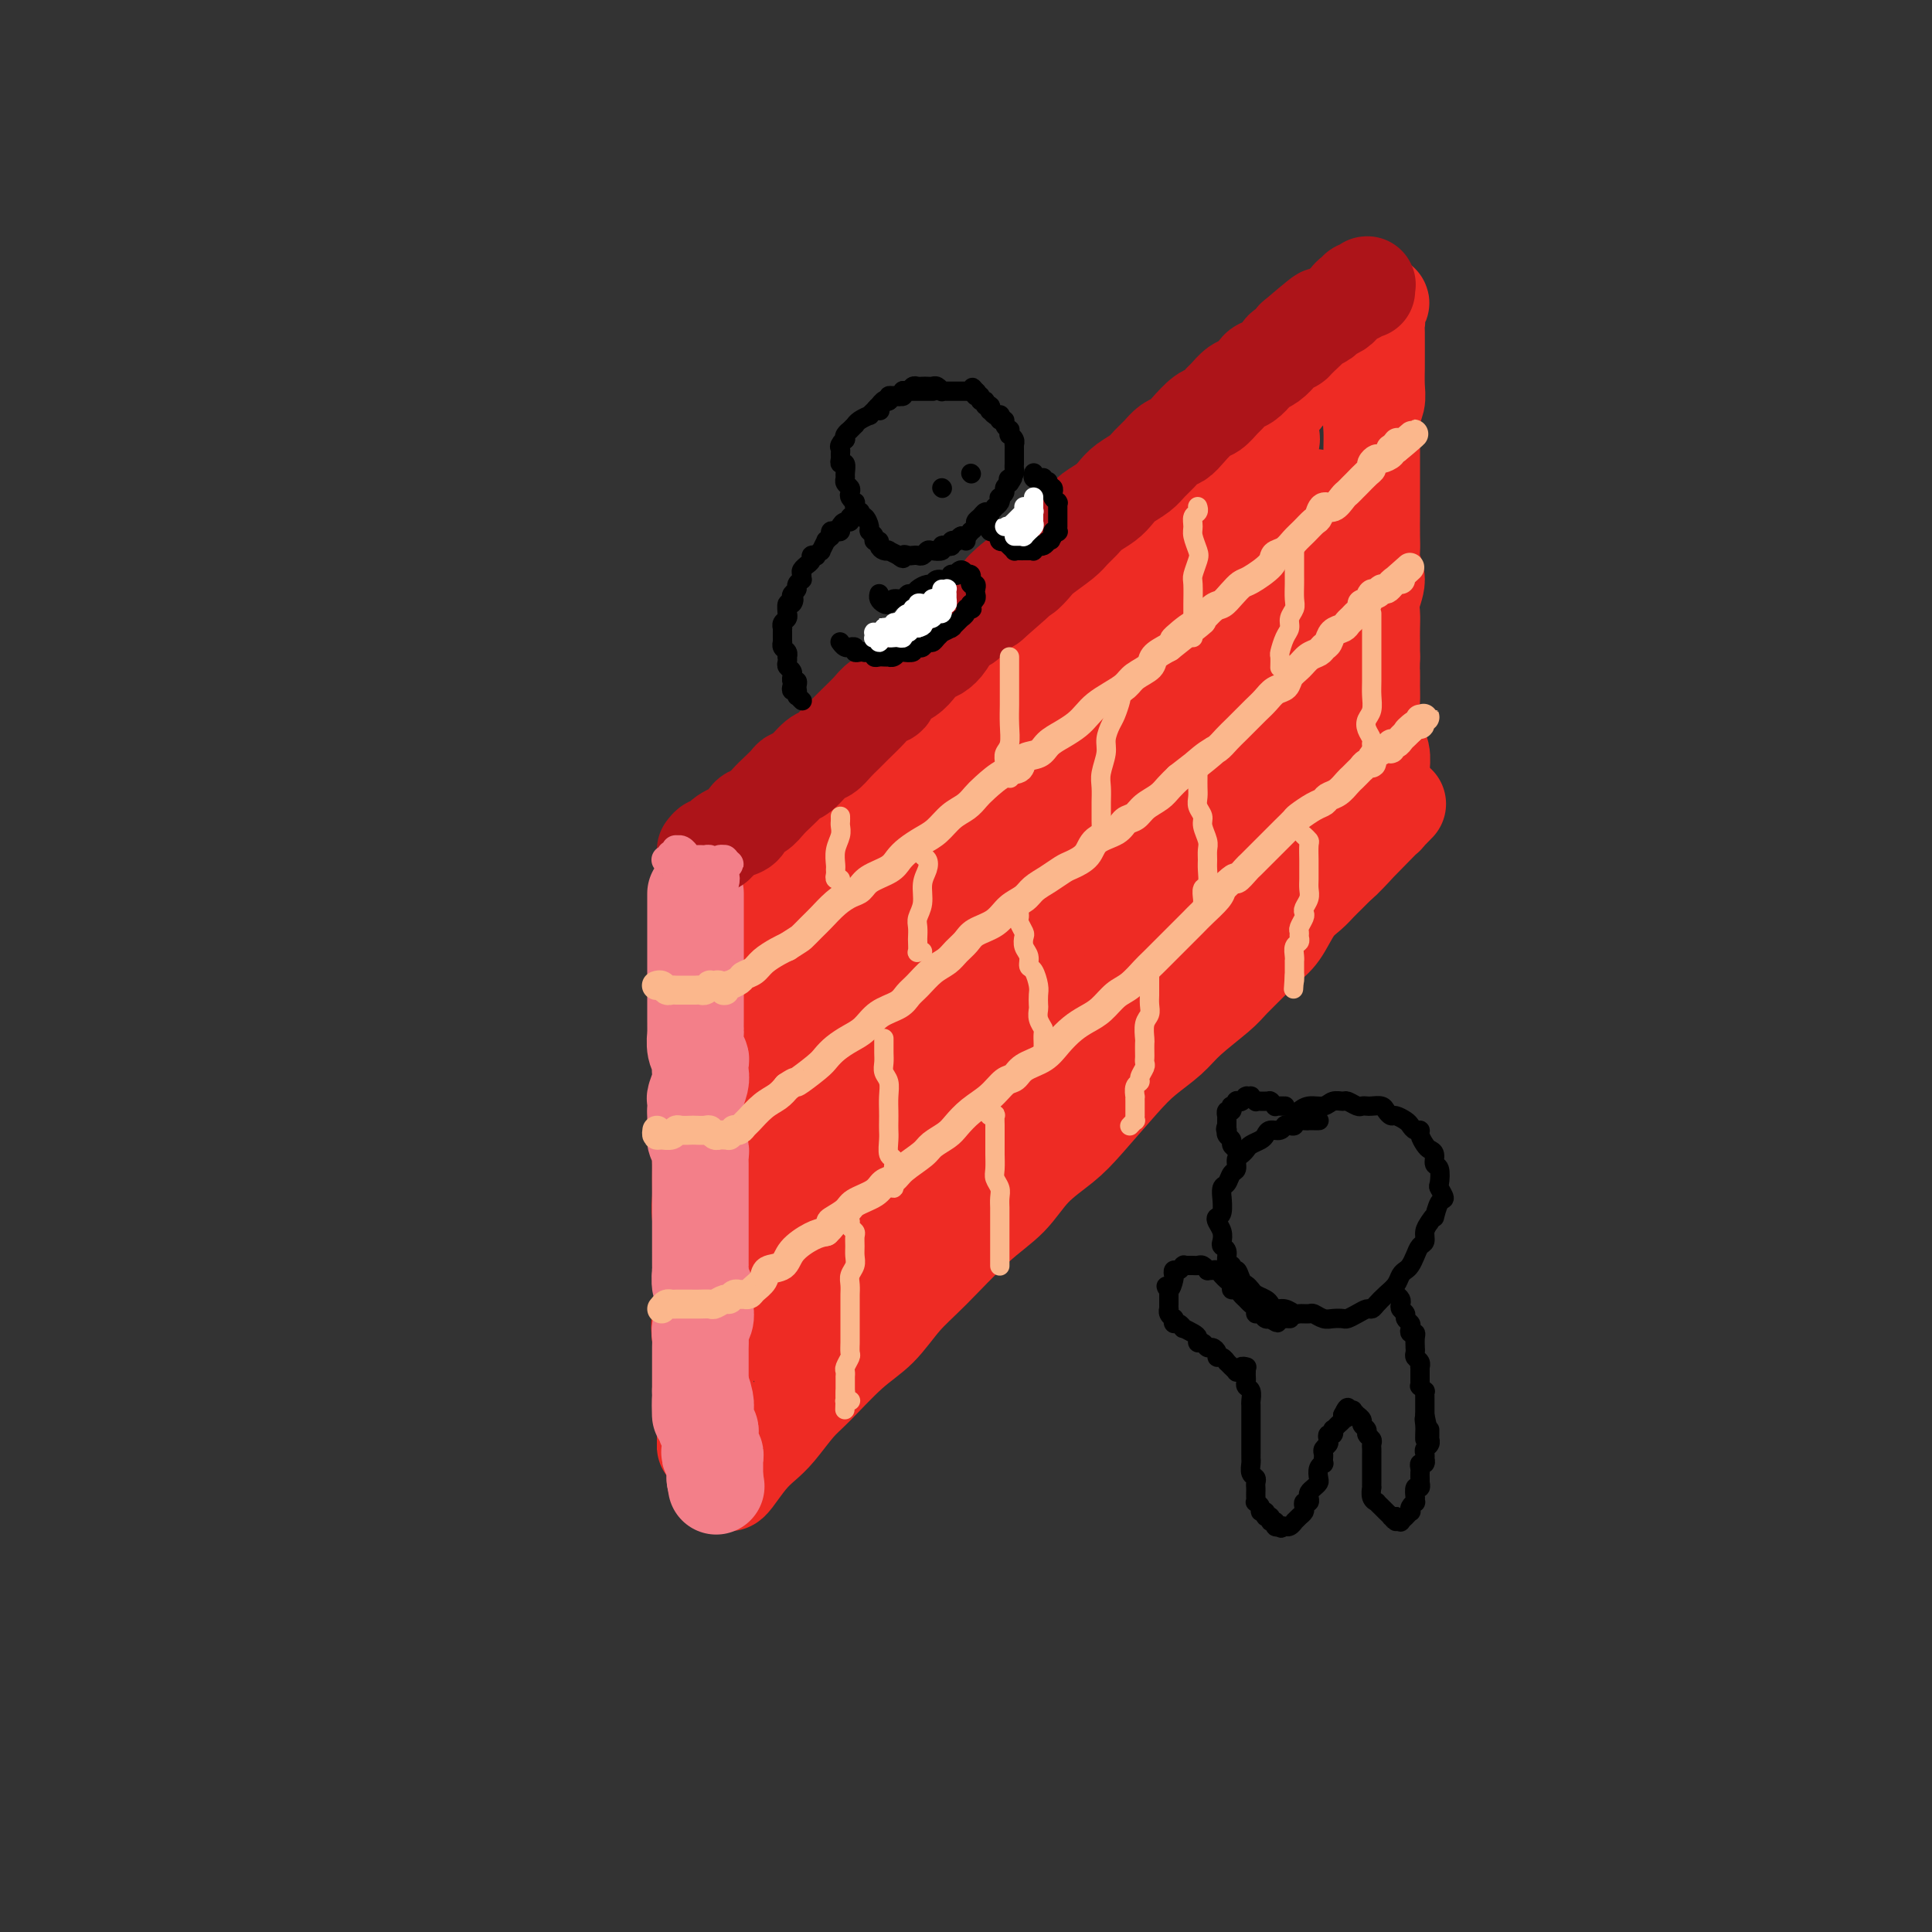 <svg viewBox='0 0 400 400' version='1.1' xmlns='http://www.w3.org/2000/svg' xmlns:xlink='http://www.w3.org/1999/xlink'><rect x="0" y="0" width="400" height="400" fill="#333333" stroke="none"/><g fill='none' stroke='rgb(238,43,36)' stroke-width='20' stroke-linecap='round' stroke-linejoin='round'><path d='M146,185c0.000,-0.167 0.000,-0.333 0,0c-0.000,0.333 -0.001,1.166 0,2c0.001,0.834 0.004,1.667 0,2c-0.004,0.333 -0.015,0.164 0,1c0.015,0.836 0.056,2.678 0,4c-0.056,1.322 -0.210,2.125 0,3c0.210,0.875 0.785,1.822 1,3c0.215,1.178 0.072,2.586 0,4c-0.072,1.414 -0.071,2.835 0,4c0.071,1.165 0.211,2.073 0,4c-0.211,1.927 -0.775,4.872 -1,7c-0.225,2.128 -0.113,3.440 0,5c0.113,1.560 0.227,3.369 0,5c-0.227,1.631 -0.794,3.083 -1,5c-0.206,1.917 -0.051,4.299 0,6c0.051,1.701 -0.001,2.722 0,4c0.001,1.278 0.054,2.812 0,4c-0.054,1.188 -0.214,2.030 0,4c0.214,1.970 0.802,5.070 1,7c0.198,1.930 0.004,2.691 0,4c-0.004,1.309 0.181,3.166 0,5c-0.181,1.834 -0.728,3.647 -1,5c-0.272,1.353 -0.270,2.248 0,4c0.270,1.752 0.808,4.361 1,6c0.192,1.639 0.038,2.307 0,3c-0.038,0.693 0.040,1.412 0,2c-0.040,0.588 -0.196,1.044 0,2c0.196,0.956 0.745,2.411 1,3c0.255,0.589 0.216,0.311 0,0c-0.216,-0.311 -0.608,-0.656 -1,-1'/><path d='M146,292c0.000,16.422 0.000,3.978 0,-1c0.000,-4.978 0.000,-2.489 0,0'/><path d='M146,184c0.650,-0.341 1.299,-0.682 2,-1c0.701,-0.318 1.452,-0.613 2,-1c0.548,-0.387 0.893,-0.865 2,-2c1.107,-1.135 2.975,-2.927 4,-4c1.025,-1.073 1.208,-1.427 2,-2c0.792,-0.573 2.193,-1.364 3,-2c0.807,-0.636 1.018,-1.117 2,-2c0.982,-0.883 2.734,-2.169 4,-3c1.266,-0.831 2.047,-1.208 3,-2c0.953,-0.792 2.077,-2.001 3,-3c0.923,-0.999 1.644,-1.789 3,-3c1.356,-1.211 3.348,-2.842 5,-4c1.652,-1.158 2.964,-1.842 4,-3c1.036,-1.158 1.796,-2.789 3,-4c1.204,-1.211 2.853,-2.001 4,-3c1.147,-0.999 1.791,-2.206 3,-3c1.209,-0.794 2.984,-1.174 4,-2c1.016,-0.826 1.272,-2.098 2,-3c0.728,-0.902 1.928,-1.435 3,-2c1.072,-0.565 2.016,-1.163 3,-2c0.984,-0.837 2.010,-1.914 3,-3c0.990,-1.086 1.946,-2.183 3,-3c1.054,-0.817 2.208,-1.356 3,-2c0.792,-0.644 1.222,-1.394 2,-2c0.778,-0.606 1.903,-1.068 3,-2c1.097,-0.932 2.165,-2.333 3,-3c0.835,-0.667 1.436,-0.602 2,-1c0.564,-0.398 1.089,-1.261 2,-2c0.911,-0.739 2.207,-1.353 3,-2c0.793,-0.647 1.084,-1.328 2,-2c0.916,-0.672 2.458,-1.336 4,-2'/><path d='M237,109c14.447,-12.265 5.064,-5.427 2,-3c-3.064,2.427 0.190,0.442 2,-1c1.810,-1.442 2.177,-2.340 3,-3c0.823,-0.660 2.102,-1.083 3,-2c0.898,-0.917 1.414,-2.330 2,-3c0.586,-0.670 1.241,-0.598 2,-1c0.759,-0.402 1.621,-1.277 2,-2c0.379,-0.723 0.276,-1.292 1,-2c0.724,-0.708 2.277,-1.555 3,-2c0.723,-0.445 0.617,-0.489 1,-1c0.383,-0.511 1.255,-1.488 2,-2c0.745,-0.512 1.364,-0.557 2,-1c0.636,-0.443 1.288,-1.283 2,-2c0.712,-0.717 1.485,-1.309 2,-2c0.515,-0.691 0.772,-1.480 1,-2c0.228,-0.520 0.428,-0.769 1,-1c0.572,-0.231 1.515,-0.443 2,-1c0.485,-0.557 0.511,-1.458 1,-2c0.489,-0.542 1.441,-0.723 2,-1c0.559,-0.277 0.723,-0.649 1,-1c0.277,-0.351 0.666,-0.682 1,-1c0.334,-0.318 0.614,-0.623 1,-1c0.386,-0.377 0.878,-0.827 1,-1c0.122,-0.173 -0.126,-0.070 0,0c0.126,0.070 0.626,0.106 1,0c0.374,-0.106 0.621,-0.353 1,-1c0.379,-0.647 0.889,-1.693 1,-2c0.111,-0.307 -0.176,0.124 0,0c0.176,-0.124 0.817,-0.803 1,-1c0.183,-0.197 -0.090,0.086 0,0c0.090,-0.086 0.545,-0.543 1,-1'/><path d='M282,66c7.184,-6.592 2.643,-1.571 1,0c-1.643,1.571 -0.389,-0.307 0,-1c0.389,-0.693 -0.088,-0.200 0,0c0.088,0.200 0.742,0.108 1,0c0.258,-0.108 0.122,-0.233 0,0c-0.122,0.233 -0.229,0.825 0,1c0.229,0.175 0.793,-0.067 1,0c0.207,0.067 0.055,0.442 0,1c-0.055,0.558 -0.015,1.299 0,2c0.015,0.701 0.004,1.363 0,2c-0.004,0.637 0.000,1.247 0,2c-0.000,0.753 -0.004,1.647 0,2c0.004,0.353 0.015,0.165 0,1c-0.015,0.835 -0.057,2.692 0,4c0.057,1.308 0.211,2.069 0,3c-0.211,0.931 -0.789,2.034 -1,3c-0.211,0.966 -0.057,1.794 0,3c0.057,1.206 0.015,2.789 0,4c-0.015,1.211 -0.004,2.050 0,3c0.004,0.950 0.001,2.011 0,3c-0.001,0.989 -0.002,1.906 0,3c0.002,1.094 0.005,2.364 0,4c-0.005,1.636 -0.019,3.638 0,5c0.019,1.362 0.072,2.083 0,3c-0.072,0.917 -0.268,2.030 0,3c0.268,0.970 1.000,1.796 1,3c0.000,1.204 -0.732,2.787 -1,4c-0.268,1.213 -0.072,2.057 0,3c0.072,0.943 0.019,1.985 0,3c-0.019,1.015 -0.006,2.004 0,3c0.006,0.996 0.003,1.998 0,3'/><path d='M284,136c-0.153,11.654 -0.037,5.787 0,4c0.037,-1.787 -0.005,0.504 0,2c0.005,1.496 0.058,2.195 0,3c-0.058,0.805 -0.226,1.715 0,3c0.226,1.285 0.845,2.945 1,4c0.155,1.055 -0.155,1.505 0,2c0.155,0.495 0.773,1.037 1,2c0.227,0.963 0.061,2.349 0,3c-0.061,0.651 -0.016,0.566 0,1c0.016,0.434 0.004,1.386 0,2c-0.004,0.614 -0.001,0.890 0,1c0.001,0.110 0.001,0.055 0,0'/><path d='M151,307c-0.042,0.012 -0.084,0.025 0,0c0.084,-0.025 0.294,-0.086 1,-1c0.706,-0.914 1.908,-2.681 3,-4c1.092,-1.319 2.076,-2.190 3,-3c0.924,-0.810 1.790,-1.558 3,-3c1.210,-1.442 2.766,-3.578 4,-5c1.234,-1.422 2.146,-2.129 4,-4c1.854,-1.871 4.650,-4.905 7,-7c2.350,-2.095 4.252,-3.251 6,-5c1.748,-1.749 3.340,-4.091 5,-6c1.660,-1.909 3.388,-3.385 6,-6c2.612,-2.615 6.106,-6.369 9,-9c2.894,-2.631 5.186,-4.139 7,-6c1.814,-1.861 3.148,-4.076 5,-6c1.852,-1.924 4.222,-3.557 6,-5c1.778,-1.443 2.966,-2.695 5,-5c2.034,-2.305 4.916,-5.664 7,-8c2.084,-2.336 3.372,-3.649 5,-5c1.628,-1.351 3.598,-2.739 5,-4c1.402,-1.261 2.237,-2.396 4,-4c1.763,-1.604 4.453,-3.676 6,-5c1.547,-1.324 1.950,-1.898 3,-3c1.050,-1.102 2.746,-2.732 4,-4c1.254,-1.268 2.065,-2.174 3,-3c0.935,-0.826 1.992,-1.571 3,-3c1.008,-1.429 1.965,-3.542 3,-5c1.035,-1.458 2.147,-2.261 3,-3c0.853,-0.739 1.445,-1.415 2,-2c0.555,-0.585 1.072,-1.081 2,-2c0.928,-0.919 2.265,-2.263 3,-3c0.735,-0.737 0.867,-0.869 1,-1'/><path d='M279,177c19.973,-20.297 5.906,-6.040 1,-1c-4.906,5.040 -0.650,0.864 1,-1c1.650,-1.864 0.696,-1.416 1,-2c0.304,-0.584 1.868,-2.199 3,-3c1.132,-0.801 1.834,-0.789 2,-1c0.166,-0.211 -0.203,-0.644 0,-1c0.203,-0.356 0.978,-0.634 1,-1c0.022,-0.366 -0.708,-0.819 -1,-1c-0.292,-0.181 -0.146,-0.091 0,0'/><path d='M267,110c-0.215,0.026 -0.430,0.051 -1,0c-0.570,-0.051 -1.495,-0.179 -3,0c-1.505,0.179 -3.588,0.666 -5,1c-1.412,0.334 -2.151,0.517 -5,2c-2.849,1.483 -7.809,4.267 -12,7c-4.191,2.733 -7.613,5.417 -12,9c-4.387,3.583 -9.738,8.066 -15,13c-5.262,4.934 -10.434,10.318 -15,15c-4.566,4.682 -8.525,8.662 -14,14c-5.475,5.338 -12.467,12.034 -16,16c-3.533,3.966 -3.608,5.202 -4,6c-0.392,0.798 -1.100,1.158 -1,1c0.100,-0.158 1.008,-0.835 5,-5c3.992,-4.165 11.069,-11.819 17,-18c5.931,-6.181 10.717,-10.889 16,-16c5.283,-5.111 11.063,-10.624 17,-16c5.937,-5.376 12.031,-10.614 17,-15c4.969,-4.386 8.814,-7.919 13,-12c4.186,-4.081 8.712,-8.709 11,-11c2.288,-2.291 2.339,-2.246 2,-2c-0.339,0.246 -1.068,0.694 -2,1c-0.932,0.306 -2.066,0.469 -6,4c-3.934,3.531 -10.669,10.429 -16,16c-5.331,5.571 -9.258,9.816 -14,15c-4.742,5.184 -10.299,11.307 -15,17c-4.701,5.693 -8.548,10.955 -12,15c-3.452,4.045 -6.511,6.871 -8,9c-1.489,2.129 -1.410,3.560 0,3c1.410,-0.560 4.149,-3.112 8,-7c3.851,-3.888 8.815,-9.111 14,-15c5.185,-5.889 10.593,-12.445 16,-19'/><path d='M227,138c10.167,-11.589 16.583,-20.060 21,-26c4.417,-5.940 6.834,-9.349 9,-12c2.166,-2.651 4.081,-4.544 5,-6c0.919,-1.456 0.842,-2.476 1,-3c0.158,-0.524 0.552,-0.553 0,1c-0.552,1.553 -2.051,4.688 -3,8c-0.949,3.312 -1.347,6.800 -2,12c-0.653,5.200 -1.559,12.112 -2,19c-0.441,6.888 -0.417,13.751 0,20c0.417,6.249 1.225,11.885 2,15c0.775,3.115 1.516,3.709 2,4c0.484,0.291 0.711,0.279 1,0c0.289,-0.279 0.641,-0.826 1,-2c0.359,-1.174 0.726,-2.977 1,-8c0.274,-5.023 0.456,-13.267 1,-20c0.544,-6.733 1.452,-11.954 2,-17c0.548,-5.046 0.737,-9.918 1,-13c0.263,-3.082 0.602,-4.376 1,-5c0.398,-0.624 0.857,-0.578 1,1c0.143,1.578 -0.028,4.689 0,9c0.028,4.311 0.256,9.821 0,16c-0.256,6.179 -0.997,13.028 -1,18c-0.003,4.972 0.730,8.068 1,11c0.270,2.932 0.075,5.699 0,7c-0.075,1.301 -0.030,1.134 0,0c0.030,-1.134 0.046,-3.235 0,-5c-0.046,-1.765 -0.153,-3.194 0,-9c0.153,-5.806 0.567,-15.989 1,-23c0.433,-7.011 0.886,-10.849 1,-14c0.114,-3.151 -0.110,-5.615 0,-7c0.110,-1.385 0.555,-1.693 1,-2'/><path d='M272,107c0.466,-8.934 0.132,-1.268 -1,6c-1.132,7.268 -3.062,14.138 -5,21c-1.938,6.862 -3.884,13.715 -6,20c-2.116,6.285 -4.402,12.002 -7,16c-2.598,3.998 -5.507,6.277 -9,9c-3.493,2.723 -7.568,5.890 -10,7c-2.432,1.110 -3.219,0.161 -4,-1c-0.781,-1.161 -1.554,-2.536 -2,-5c-0.446,-2.464 -0.565,-6.016 0,-10c0.565,-3.984 1.815,-8.398 4,-14c2.185,-5.602 5.304,-12.390 7,-16c1.696,-3.610 1.968,-4.041 2,-4c0.032,0.041 -0.177,0.555 -1,2c-0.823,1.445 -2.261,3.821 -7,11c-4.739,7.179 -12.779,19.159 -19,28c-6.221,8.841 -10.622,14.542 -15,20c-4.378,5.458 -8.732,10.673 -12,14c-3.268,3.327 -5.448,4.766 -7,6c-1.552,1.234 -2.474,2.264 -1,-2c1.474,-4.264 5.346,-13.820 7,-18c1.654,-4.180 1.090,-2.983 3,-8c1.910,-5.017 6.295,-16.247 9,-22c2.705,-5.753 3.729,-6.030 4,-7c0.271,-0.970 -0.212,-2.634 -1,-2c-0.788,0.634 -1.882,3.564 -4,8c-2.118,4.436 -5.262,10.377 -8,17c-2.738,6.623 -5.071,13.929 -7,20c-1.929,6.071 -3.455,10.905 -5,16c-1.545,5.095 -3.108,10.449 -4,13c-0.892,2.551 -1.112,2.300 -1,2c0.112,-0.300 0.556,-0.650 1,-1'/><path d='M173,233c-2.436,7.124 -0.525,-0.067 0,-6c0.525,-5.933 -0.337,-10.606 -1,-15c-0.663,-4.394 -1.127,-8.507 -2,-12c-0.873,-3.493 -2.156,-6.366 -3,-8c-0.844,-1.634 -1.248,-2.027 -2,-2c-0.752,0.027 -1.852,0.476 -3,5c-1.148,4.524 -2.343,13.124 -3,21c-0.657,7.876 -0.776,15.028 -1,21c-0.224,5.972 -0.555,10.764 -1,14c-0.445,3.236 -1.006,4.914 -1,6c0.006,1.086 0.580,1.578 1,0c0.420,-1.578 0.688,-5.228 1,-9c0.312,-3.772 0.669,-7.666 1,-12c0.331,-4.334 0.637,-9.109 1,-13c0.363,-3.891 0.784,-6.897 1,-9c0.216,-2.103 0.225,-3.302 0,-2c-0.225,1.302 -0.686,5.104 -1,10c-0.314,4.896 -0.482,10.884 -1,17c-0.518,6.116 -1.387,12.358 -2,18c-0.613,5.642 -0.971,10.682 -1,13c-0.029,2.318 0.270,1.914 1,1c0.730,-0.914 1.891,-2.338 4,-6c2.109,-3.662 5.167,-9.563 8,-16c2.833,-6.437 5.441,-13.409 11,-25c5.559,-11.591 14.070,-27.800 20,-38c5.930,-10.200 9.280,-14.390 12,-18c2.720,-3.610 4.812,-6.638 7,-9c2.188,-2.362 4.473,-4.056 4,-2c-0.473,2.056 -3.704,7.861 -7,14c-3.296,6.139 -6.656,12.611 -11,20c-4.344,7.389 -9.672,15.694 -15,24'/><path d='M190,215c-7.934,13.178 -11.268,17.124 -15,22c-3.732,4.876 -7.861,10.681 -10,14c-2.139,3.319 -2.287,4.151 -1,3c1.287,-1.151 4.008,-4.284 8,-10c3.992,-5.716 9.254,-14.013 15,-22c5.746,-7.987 11.977,-15.664 21,-27c9.023,-11.336 20.839,-26.333 28,-35c7.161,-8.667 9.668,-11.005 12,-13c2.332,-1.995 4.490,-3.648 5,-4c0.510,-0.352 -0.626,0.595 -2,2c-1.374,1.405 -2.986,3.267 -9,11c-6.014,7.733 -16.431,21.338 -24,31c-7.569,9.662 -12.291,15.379 -17,22c-4.709,6.621 -9.406,14.144 -13,19c-3.594,4.856 -6.084,7.046 -6,8c0.084,0.954 2.743,0.671 6,-2c3.257,-2.671 7.113,-7.731 12,-14c4.887,-6.269 10.806,-13.748 17,-21c6.194,-7.252 12.662,-14.277 18,-20c5.338,-5.723 9.544,-10.145 13,-14c3.456,-3.855 6.162,-7.143 7,-8c0.838,-0.857 -0.192,0.719 -3,4c-2.808,3.281 -7.393,8.268 -12,14c-4.607,5.732 -9.235,12.209 -18,23c-8.765,10.791 -21.666,25.896 -29,35c-7.334,9.104 -9.101,12.205 -11,15c-1.899,2.795 -3.929,5.282 -4,6c-0.071,0.718 1.816,-0.333 4,-2c2.184,-1.667 4.665,-3.949 11,-11c6.335,-7.051 16.524,-18.872 24,-27c7.476,-8.128 12.238,-12.564 17,-17'/><path d='M234,197c10.691,-10.828 9.418,-9.397 10,-10c0.582,-0.603 3.018,-3.238 3,-3c-0.018,0.238 -2.489,3.350 -6,7c-3.511,3.650 -8.062,7.840 -13,13c-4.938,5.160 -10.263,11.291 -16,17c-5.737,5.709 -11.886,10.994 -17,16c-5.114,5.006 -9.192,9.731 -13,14c-3.808,4.269 -7.347,8.080 -9,10c-1.653,1.920 -1.420,1.948 0,1c1.420,-0.948 4.026,-2.872 7,-6c2.974,-3.128 6.317,-7.460 10,-12c3.683,-4.540 7.705,-9.288 13,-15c5.295,-5.712 11.863,-12.389 16,-16c4.137,-3.611 5.842,-4.155 7,-5c1.158,-0.845 1.769,-1.991 2,-2c0.231,-0.009 0.084,1.117 -2,3c-2.084,1.883 -6.103,4.522 -11,9c-4.897,4.478 -10.670,10.794 -16,16c-5.330,5.206 -10.217,9.301 -15,14c-4.783,4.699 -9.463,10.000 -13,14c-3.537,4.000 -5.931,6.698 -8,9c-2.069,2.302 -3.812,4.209 -4,5c-0.188,0.791 1.178,0.465 3,-1c1.822,-1.465 4.101,-4.069 7,-7c2.899,-2.931 6.418,-6.188 11,-11c4.582,-4.812 10.226,-11.179 16,-17c5.774,-5.821 11.677,-11.096 16,-15c4.323,-3.904 7.066,-6.438 11,-10c3.934,-3.562 9.059,-8.151 12,-11c2.941,-2.849 3.697,-3.957 5,-5c1.303,-1.043 3.151,-2.022 5,-3'/><path d='M245,196c13.888,-12.889 5.609,-5.113 3,-3c-2.609,2.113 0.452,-1.437 2,-3c1.548,-1.563 1.582,-1.137 2,-2c0.418,-0.863 1.222,-3.014 2,-4c0.778,-0.986 1.532,-0.806 2,-1c0.468,-0.194 0.649,-0.762 1,-1c0.351,-0.238 0.872,-0.147 1,0c0.128,0.147 -0.136,0.348 0,0c0.136,-0.348 0.671,-1.246 1,-2c0.329,-0.754 0.452,-1.364 1,-2c0.548,-0.636 1.520,-1.296 2,-2c0.480,-0.704 0.466,-1.450 1,-2c0.534,-0.550 1.616,-0.902 2,-1c0.384,-0.098 0.071,0.058 0,0c-0.071,-0.058 0.101,-0.331 0,0c-0.101,0.331 -0.475,1.266 -1,2c-0.525,0.734 -1.201,1.268 -3,3c-1.799,1.732 -4.721,4.661 -7,7c-2.279,2.339 -3.915,4.088 -6,6c-2.085,1.912 -4.621,3.987 -7,6c-2.379,2.013 -4.602,3.965 -7,6c-2.398,2.035 -4.971,4.153 -6,5c-1.029,0.847 -0.515,0.424 0,0'/></g>
<g fill='none' stroke='rgb(243,127,137)' stroke-width='20' stroke-linecap='round' stroke-linejoin='round'><path d='M144,185c0.000,0.336 0.000,0.671 0,1c-0.000,0.329 -0.000,0.651 0,1c0.000,0.349 0.000,0.723 0,1c-0.000,0.277 -0.000,0.455 0,1c0.000,0.545 0.000,1.455 0,2c-0.000,0.545 -0.000,0.724 0,1c0.000,0.276 0.000,0.650 0,1c-0.000,0.350 -0.000,0.675 0,1c0.000,0.325 0.000,0.651 0,1c-0.000,0.349 -0.000,0.722 0,1c0.000,0.278 0.000,0.460 0,1c-0.000,0.540 -0.000,1.439 0,2c0.000,0.561 0.000,0.784 0,1c-0.000,0.216 -0.000,0.425 0,1c0.000,0.575 0.000,1.516 0,2c-0.000,0.484 -0.000,0.510 0,1c0.000,0.490 0.000,1.443 0,2c-0.000,0.557 -0.000,0.717 0,1c0.000,0.283 0.000,0.690 0,1c-0.000,0.310 -0.001,0.523 0,1c0.001,0.477 0.004,1.217 0,2c-0.004,0.783 -0.015,1.609 0,2c0.015,0.391 0.056,0.346 0,1c-0.056,0.654 -0.210,2.008 0,3c0.210,0.992 0.785,1.621 1,2c0.215,0.379 0.072,0.506 0,1c-0.072,0.494 -0.072,1.353 0,2c0.072,0.647 0.215,1.081 0,2c-0.215,0.919 -0.789,2.324 -1,3c-0.211,0.676 -0.060,0.622 0,1c0.060,0.378 0.030,1.189 0,2'/><path d='M144,230c-0.004,7.318 -0.015,3.112 0,2c0.015,-1.112 0.057,0.870 0,2c-0.057,1.130 -0.211,1.409 0,2c0.211,0.591 0.789,1.495 1,2c0.211,0.505 0.057,0.612 0,1c-0.057,0.388 -0.015,1.058 0,2c0.015,0.942 0.004,2.157 0,3c-0.004,0.843 -0.001,1.314 0,2c0.001,0.686 0.000,1.588 0,2c-0.000,0.412 -0.000,0.333 0,1c0.000,0.667 0.000,2.078 0,3c-0.000,0.922 -0.000,1.354 0,2c0.000,0.646 0.000,1.505 0,2c-0.000,0.495 -0.001,0.627 0,1c0.001,0.373 0.004,0.988 0,2c-0.004,1.012 -0.015,2.421 0,3c0.015,0.579 0.056,0.329 0,1c-0.056,0.671 -0.210,2.263 0,3c0.210,0.737 0.785,0.620 1,1c0.215,0.380 0.072,1.257 0,2c-0.072,0.743 -0.072,1.354 0,2c0.072,0.646 0.215,1.329 0,2c-0.215,0.671 -0.790,1.332 -1,2c-0.210,0.668 -0.056,1.345 0,2c0.056,0.655 0.015,1.288 0,2c-0.015,0.712 -0.004,1.503 0,2c0.004,0.497 0.001,0.699 0,1c-0.001,0.301 -0.000,0.699 0,1c0.000,0.301 0.000,0.504 0,1c-0.000,0.496 -0.000,1.285 0,2c0.000,0.715 0.000,1.358 0,2'/><path d='M145,288c0.094,9.168 -0.171,3.086 0,1c0.171,-2.086 0.777,-0.178 1,1c0.223,1.178 0.064,1.625 0,2c-0.064,0.375 -0.031,0.678 0,1c0.031,0.322 0.061,0.663 0,1c-0.061,0.337 -0.212,0.669 0,1c0.212,0.331 0.789,0.662 1,1c0.211,0.338 0.057,0.682 0,1c-0.057,0.318 -0.016,0.611 0,1c0.016,0.389 0.008,0.874 0,1c-0.008,0.126 -0.016,-0.106 0,0c0.016,0.106 0.057,0.549 0,1c-0.057,0.451 -0.211,0.909 0,1c0.211,0.091 0.789,-0.186 1,0c0.211,0.186 0.057,0.833 0,1c-0.057,0.167 -0.015,-0.148 0,0c0.015,0.148 0.004,0.758 0,1c-0.004,0.242 -0.001,0.116 0,0c0.001,-0.116 0.000,-0.223 0,0c-0.000,0.223 -0.000,0.777 0,1c0.000,0.223 0.000,0.116 0,0c-0.000,-0.116 -0.000,-0.241 0,0c0.000,0.241 0.000,0.849 0,1c-0.000,0.151 -0.000,-0.155 0,0c0.000,0.155 0.000,0.773 0,1c-0.000,0.227 -0.000,0.065 0,0c0.000,-0.065 0.000,-0.032 0,0'/><path d='M148,306c0.500,3.000 0.250,1.500 0,0'/></g>
<g fill='none' stroke='rgb(173,20,25)' stroke-width='20' stroke-linecap='round' stroke-linejoin='round'><path d='M146,176c0.335,-0.447 0.670,-0.893 1,-1c0.330,-0.107 0.656,0.127 1,0c0.344,-0.127 0.707,-0.615 1,-1c0.293,-0.385 0.515,-0.666 1,-1c0.485,-0.334 1.232,-0.723 2,-1c0.768,-0.277 1.556,-0.444 2,-1c0.444,-0.556 0.542,-1.500 1,-2c0.458,-0.500 1.274,-0.554 2,-1c0.726,-0.446 1.362,-1.283 2,-2c0.638,-0.717 1.277,-1.313 2,-2c0.723,-0.687 1.531,-1.465 2,-2c0.469,-0.535 0.601,-0.829 1,-1c0.399,-0.171 1.066,-0.220 2,-1c0.934,-0.780 2.136,-2.291 3,-3c0.864,-0.709 1.390,-0.616 2,-1c0.610,-0.384 1.304,-1.244 2,-2c0.696,-0.756 1.395,-1.406 2,-2c0.605,-0.594 1.116,-1.132 2,-2c0.884,-0.868 2.142,-2.067 3,-3c0.858,-0.933 1.318,-1.601 2,-2c0.682,-0.399 1.586,-0.531 2,-1c0.414,-0.469 0.337,-1.277 1,-2c0.663,-0.723 2.064,-1.361 3,-2c0.936,-0.639 1.405,-1.278 2,-2c0.595,-0.722 1.314,-1.526 2,-2c0.686,-0.474 1.338,-0.616 2,-1c0.662,-0.384 1.335,-1.009 2,-2c0.665,-0.991 1.323,-2.348 2,-3c0.677,-0.652 1.375,-0.599 2,-1c0.625,-0.401 1.179,-1.258 2,-2c0.821,-0.742 1.911,-1.371 3,-2'/><path d='M205,125c9.710,-8.457 4.487,-4.099 3,-3c-1.487,1.099 0.764,-1.060 2,-2c1.236,-0.940 1.458,-0.660 2,-1c0.542,-0.340 1.405,-1.298 2,-2c0.595,-0.702 0.921,-1.147 2,-2c1.079,-0.853 2.912,-2.115 4,-3c1.088,-0.885 1.432,-1.392 2,-2c0.568,-0.608 1.358,-1.318 2,-2c0.642,-0.682 1.134,-1.338 2,-2c0.866,-0.662 2.105,-1.332 3,-2c0.895,-0.668 1.447,-1.333 2,-2c0.553,-0.667 1.107,-1.334 2,-2c0.893,-0.666 2.126,-1.330 3,-2c0.874,-0.670 1.388,-1.347 2,-2c0.612,-0.653 1.323,-1.282 2,-2c0.677,-0.718 1.322,-1.525 2,-2c0.678,-0.475 1.390,-0.618 2,-1c0.610,-0.382 1.118,-1.004 2,-2c0.882,-0.996 2.137,-2.365 3,-3c0.863,-0.635 1.333,-0.536 2,-1c0.667,-0.464 1.531,-1.490 2,-2c0.469,-0.510 0.545,-0.504 1,-1c0.455,-0.496 1.290,-1.494 2,-2c0.710,-0.506 1.293,-0.521 2,-1c0.707,-0.479 1.536,-1.424 2,-2c0.464,-0.576 0.563,-0.784 1,-1c0.437,-0.216 1.214,-0.439 2,-1c0.786,-0.561 1.582,-1.460 2,-2c0.418,-0.540 0.459,-0.722 1,-1c0.541,-0.278 1.583,-0.651 2,-1c0.417,-0.349 0.208,-0.675 0,-1'/><path d='M268,70c10.147,-8.687 4.013,-2.905 2,-1c-2.013,1.905 0.094,-0.067 1,-1c0.906,-0.933 0.611,-0.829 1,-1c0.389,-0.171 1.462,-0.619 2,-1c0.538,-0.381 0.540,-0.695 1,-1c0.460,-0.305 1.376,-0.603 2,-1c0.624,-0.397 0.954,-0.895 1,-1c0.046,-0.105 -0.194,0.183 0,0c0.194,-0.183 0.821,-0.837 1,-1c0.179,-0.163 -0.092,0.166 0,0c0.092,-0.166 0.545,-0.828 1,-1c0.455,-0.172 0.910,0.146 1,0c0.090,-0.146 -0.186,-0.757 0,-1c0.186,-0.243 0.834,-0.119 1,0c0.166,0.119 -0.152,0.232 0,0c0.152,-0.232 0.773,-0.808 1,-1c0.227,-0.192 0.061,0.001 0,0c-0.061,-0.001 -0.016,-0.196 0,0c0.016,0.196 0.004,0.784 0,1c-0.004,0.216 -0.001,0.062 0,0c0.001,-0.062 0.001,-0.031 0,0'/></g>
<g fill='none' stroke='rgb(243,127,137)' stroke-width='6' stroke-linecap='round' stroke-linejoin='round'><path d='M138,178c-0.113,0.008 -0.226,0.016 0,0c0.226,-0.016 0.792,-0.057 1,0c0.208,0.057 0.060,0.213 0,0c-0.060,-0.213 -0.030,-0.793 0,-1c0.030,-0.207 0.060,-0.041 0,0c-0.060,0.041 -0.209,-0.043 0,0c0.209,0.043 0.778,0.212 1,0c0.222,-0.212 0.097,-0.804 0,-1c-0.097,-0.196 -0.166,0.004 0,0c0.166,-0.004 0.568,-0.211 1,0c0.432,0.211 0.894,0.841 1,1c0.106,0.159 -0.144,-0.153 0,0c0.144,0.153 0.684,0.772 1,1c0.316,0.228 0.410,0.065 1,0c0.590,-0.065 1.678,-0.031 2,0c0.322,0.031 -0.120,0.061 0,0c0.120,-0.061 0.803,-0.211 1,0c0.197,0.211 -0.092,0.785 0,1c0.092,0.215 0.564,0.072 1,0c0.436,-0.072 0.835,-0.072 1,0c0.165,0.072 0.097,0.215 0,0c-0.097,-0.215 -0.222,-0.787 0,-1c0.222,-0.213 0.791,-0.067 1,0c0.209,0.067 0.056,0.057 0,0c-0.056,-0.057 -0.016,-0.159 0,0c0.016,0.159 0.008,0.580 0,1'/><path d='M150,179c1.861,0.052 0.513,-0.317 0,0c-0.513,0.317 -0.190,1.321 0,2c0.190,0.679 0.247,1.035 0,2c-0.247,0.965 -0.797,2.540 -1,4c-0.203,1.460 -0.058,2.807 0,4c0.058,1.193 0.030,2.234 0,3c-0.030,0.766 -0.063,1.257 0,2c0.063,0.743 0.223,1.738 0,2c-0.223,0.262 -0.829,-0.208 -1,-1c-0.171,-0.792 0.094,-1.904 0,-3c-0.094,-1.096 -0.547,-2.175 -1,-4c-0.453,-1.825 -0.906,-4.398 -1,-6c-0.094,-1.602 0.171,-2.235 0,-3c-0.171,-0.765 -0.777,-1.662 -1,-2c-0.223,-0.338 -0.063,-0.117 0,0c0.063,0.117 0.030,0.129 0,0c-0.030,-0.129 -0.056,-0.399 0,0c0.056,0.399 0.193,1.466 0,2c-0.193,0.534 -0.717,0.535 -1,1c-0.283,0.465 -0.323,1.393 0,2c0.323,0.607 1.011,0.892 1,1c-0.011,0.108 -0.721,0.039 -1,0c-0.279,-0.039 -0.126,-0.049 0,0c0.126,0.049 0.226,0.157 0,0c-0.226,-0.157 -0.779,-0.578 -1,-1c-0.221,-0.422 -0.111,-0.845 0,-1c0.111,-0.155 0.222,-0.042 0,0c-0.222,0.042 -0.778,0.012 -1,0c-0.222,-0.012 -0.111,-0.006 0,0'/><path d='M142,183c-0.558,0.143 0.048,-0.498 0,-1c-0.048,-0.502 -0.749,-0.864 -1,-1c-0.251,-0.136 -0.053,-0.047 0,0c0.053,0.047 -0.038,0.051 0,0c0.038,-0.051 0.206,-0.157 0,0c-0.206,0.157 -0.787,0.577 -1,1c-0.213,0.423 -0.057,0.849 0,1c0.057,0.151 0.015,0.025 0,0c-0.015,-0.025 -0.004,0.049 0,0c0.004,-0.049 0.001,-0.223 0,0c-0.001,0.223 -0.000,0.843 0,1c0.000,0.157 0.000,-0.150 0,0c-0.000,0.150 -0.000,0.757 0,1c0.000,0.243 0.000,0.121 0,0'/></g>
<g fill='none' stroke='rgb(251,183,140)' stroke-width='6' stroke-linecap='round' stroke-linejoin='round'><path d='M136,204c-0.089,0.030 -0.179,0.061 0,0c0.179,-0.061 0.625,-0.212 1,0c0.375,0.212 0.678,0.789 1,1c0.322,0.211 0.664,0.057 1,0c0.336,-0.057 0.667,-0.015 1,0c0.333,0.015 0.667,0.004 1,0c0.333,-0.004 0.666,-0.000 1,0c0.334,0.000 0.668,-0.004 1,0c0.332,0.004 0.663,0.015 1,0c0.337,-0.015 0.682,-0.056 1,0c0.318,0.056 0.610,0.210 1,0c0.390,-0.210 0.879,-0.785 1,-1c0.121,-0.215 -0.125,-0.072 0,0c0.125,0.072 0.621,0.073 1,0c0.379,-0.073 0.642,-0.220 1,0c0.358,0.220 0.812,0.806 1,1c0.188,0.194 0.110,-0.003 0,0c-0.110,0.003 -0.252,0.208 0,0c0.252,-0.208 0.897,-0.828 1,-1c0.103,-0.172 -0.335,0.106 0,0c0.335,-0.106 1.444,-0.595 2,-1c0.556,-0.405 0.558,-0.724 1,-1c0.442,-0.276 1.325,-0.507 2,-1c0.675,-0.493 1.143,-1.248 2,-2c0.857,-0.752 2.102,-1.501 3,-2c0.898,-0.499 1.449,-0.750 2,-1'/><path d='M163,196c2.437,-1.591 2.529,-1.568 3,-2c0.471,-0.432 1.320,-1.319 2,-2c0.680,-0.681 1.191,-1.155 2,-2c0.809,-0.845 1.915,-2.061 3,-3c1.085,-0.939 2.150,-1.603 3,-2c0.850,-0.397 1.487,-0.529 2,-1c0.513,-0.471 0.903,-1.281 2,-2c1.097,-0.719 2.902,-1.346 4,-2c1.098,-0.654 1.490,-1.334 2,-2c0.510,-0.666 1.137,-1.319 2,-2c0.863,-0.681 1.961,-1.390 3,-2c1.039,-0.610 2.020,-1.121 3,-2c0.980,-0.879 1.959,-2.127 3,-3c1.041,-0.873 2.142,-1.370 3,-2c0.858,-0.630 1.471,-1.391 2,-2c0.529,-0.609 0.975,-1.065 2,-2c1.025,-0.935 2.630,-2.347 4,-3c1.370,-0.653 2.505,-0.545 3,-1c0.495,-0.455 0.349,-1.473 1,-2c0.651,-0.527 2.100,-0.564 3,-1c0.900,-0.436 1.252,-1.272 2,-2c0.748,-0.728 1.894,-1.350 3,-2c1.106,-0.650 2.173,-1.329 3,-2c0.827,-0.671 1.413,-1.335 2,-2c0.587,-0.665 1.173,-1.333 2,-2c0.827,-0.667 1.894,-1.333 3,-2c1.106,-0.667 2.252,-1.333 3,-2c0.748,-0.667 1.097,-1.333 2,-2c0.903,-0.667 2.358,-1.333 3,-2c0.642,-0.667 0.469,-1.333 1,-2c0.531,-0.667 1.765,-1.333 3,-2'/><path d='M242,134c12.574,-9.927 4.510,-3.744 2,-2c-2.510,1.744 0.535,-0.950 2,-2c1.465,-1.050 1.352,-0.457 2,-1c0.648,-0.543 2.058,-2.224 3,-3c0.942,-0.776 1.416,-0.648 2,-1c0.584,-0.352 1.279,-1.183 2,-2c0.721,-0.817 1.467,-1.618 2,-2c0.533,-0.382 0.853,-0.343 2,-1c1.147,-0.657 3.122,-2.010 4,-3c0.878,-0.990 0.659,-1.617 1,-2c0.341,-0.383 1.243,-0.521 2,-1c0.757,-0.479 1.368,-1.299 2,-2c0.632,-0.701 1.285,-1.282 2,-2c0.715,-0.718 1.491,-1.572 2,-2c0.509,-0.428 0.752,-0.429 1,-1c0.248,-0.571 0.500,-1.711 1,-2c0.500,-0.289 1.246,0.275 2,0c0.754,-0.275 1.515,-1.387 2,-2c0.485,-0.613 0.694,-0.728 1,-1c0.306,-0.272 0.708,-0.703 1,-1c0.292,-0.297 0.474,-0.462 1,-1c0.526,-0.538 1.397,-1.450 2,-2c0.603,-0.550 0.940,-0.739 1,-1c0.060,-0.261 -0.155,-0.596 0,-1c0.155,-0.404 0.682,-0.879 1,-1c0.318,-0.121 0.428,0.111 1,0c0.572,-0.111 1.607,-0.566 2,-1c0.393,-0.434 0.144,-0.848 0,-1c-0.144,-0.152 -0.184,-0.044 0,0c0.184,0.044 0.592,0.022 1,0'/><path d='M289,93c7.274,-6.286 1.958,-1.500 0,0c-1.958,1.500 -0.560,-0.286 0,-1c0.560,-0.714 0.280,-0.357 0,0'/><path d='M136,234c-0.060,0.431 -0.119,0.862 0,1c0.119,0.138 0.417,-0.015 1,0c0.583,0.015 1.450,0.200 2,0c0.550,-0.200 0.781,-0.785 1,-1c0.219,-0.215 0.426,-0.059 1,0c0.574,0.059 1.516,0.019 2,0c0.484,-0.019 0.511,-0.019 1,0c0.489,0.019 1.440,0.058 2,0c0.560,-0.058 0.728,-0.212 1,0c0.272,0.212 0.648,0.788 1,1c0.352,0.212 0.682,0.058 1,0c0.318,-0.058 0.625,-0.019 1,0c0.375,0.019 0.818,0.019 1,0c0.182,-0.019 0.104,-0.057 0,0c-0.104,0.057 -0.235,0.208 0,0c0.235,-0.208 0.835,-0.775 1,-1c0.165,-0.225 -0.105,-0.109 0,0c0.105,0.109 0.584,0.209 1,0c0.416,-0.209 0.769,-0.727 1,-1c0.231,-0.273 0.340,-0.300 1,-1c0.660,-0.700 1.870,-2.073 3,-3c1.130,-0.927 2.180,-1.408 3,-2c0.820,-0.592 1.410,-1.296 2,-2'/><path d='M163,225c2.403,-1.617 1.409,-0.660 2,-1c0.591,-0.340 2.766,-1.977 4,-3c1.234,-1.023 1.525,-1.433 2,-2c0.475,-0.567 1.132,-1.293 2,-2c0.868,-0.707 1.948,-1.397 3,-2c1.052,-0.603 2.077,-1.119 3,-2c0.923,-0.881 1.745,-2.127 3,-3c1.255,-0.873 2.945,-1.375 4,-2c1.055,-0.625 1.476,-1.375 2,-2c0.524,-0.625 1.152,-1.126 2,-2c0.848,-0.874 1.916,-2.121 3,-3c1.084,-0.879 2.184,-1.389 3,-2c0.816,-0.611 1.348,-1.322 2,-2c0.652,-0.678 1.424,-1.322 2,-2c0.576,-0.678 0.954,-1.389 2,-2c1.046,-0.611 2.758,-1.122 4,-2c1.242,-0.878 2.013,-2.123 3,-3c0.987,-0.877 2.188,-1.386 3,-2c0.812,-0.614 1.233,-1.332 2,-2c0.767,-0.668 1.880,-1.285 3,-2c1.120,-0.715 2.247,-1.528 3,-2c0.753,-0.472 1.132,-0.603 2,-1c0.868,-0.397 2.225,-1.061 3,-2c0.775,-0.939 0.969,-2.152 2,-3c1.031,-0.848 2.899,-1.329 4,-2c1.101,-0.671 1.436,-1.531 2,-2c0.564,-0.469 1.358,-0.548 2,-1c0.642,-0.452 1.131,-1.276 2,-2c0.869,-0.724 2.119,-1.349 3,-2c0.881,-0.651 1.395,-1.329 2,-2c0.605,-0.671 1.303,-1.336 2,-2'/><path d='M244,161c13.131,-10.258 5.458,-3.903 3,-2c-2.458,1.903 0.300,-0.645 2,-2c1.700,-1.355 2.342,-1.518 3,-2c0.658,-0.482 1.331,-1.284 2,-2c0.669,-0.716 1.334,-1.348 2,-2c0.666,-0.652 1.334,-1.326 2,-2c0.666,-0.674 1.329,-1.350 2,-2c0.671,-0.650 1.349,-1.276 2,-2c0.651,-0.724 1.276,-1.546 2,-2c0.724,-0.454 1.546,-0.541 2,-1c0.454,-0.459 0.541,-1.289 1,-2c0.459,-0.711 1.289,-1.303 2,-2c0.711,-0.697 1.303,-1.500 2,-2c0.697,-0.500 1.500,-0.697 2,-1c0.500,-0.303 0.697,-0.711 1,-1c0.303,-0.289 0.711,-0.459 1,-1c0.289,-0.541 0.458,-1.455 1,-2c0.542,-0.545 1.456,-0.723 2,-1c0.544,-0.277 0.719,-0.653 1,-1c0.281,-0.347 0.667,-0.665 1,-1c0.333,-0.335 0.614,-0.686 1,-1c0.386,-0.314 0.877,-0.591 1,-1c0.123,-0.409 -0.121,-0.951 0,-1c0.121,-0.049 0.607,0.393 1,0c0.393,-0.393 0.693,-1.622 1,-2c0.307,-0.378 0.621,0.096 1,0c0.379,-0.096 0.823,-0.760 1,-1c0.177,-0.240 0.089,-0.054 0,0c-0.089,0.054 -0.178,-0.024 0,0c0.178,0.024 0.622,0.150 1,0c0.378,-0.150 0.689,-0.575 1,-1'/><path d='M288,121c7.050,-6.415 2.674,-2.451 1,-1c-1.674,1.451 -0.644,0.389 0,0c0.644,-0.389 0.904,-0.105 1,0c0.096,0.105 0.027,0.030 0,0c-0.027,-0.030 -0.014,-0.015 0,0'/><path d='M137,271c0.333,-0.423 0.667,-0.845 1,-1c0.333,-0.155 0.666,-0.041 1,0c0.334,0.041 0.670,0.011 1,0c0.330,-0.011 0.656,-0.003 1,0c0.344,0.003 0.707,0.002 1,0c0.293,-0.002 0.516,-0.005 1,0c0.484,0.005 1.229,0.016 2,0c0.771,-0.016 1.568,-0.061 2,0c0.432,0.061 0.498,0.227 1,0c0.502,-0.227 1.441,-0.845 2,-1c0.559,-0.155 0.737,0.155 1,0c0.263,-0.155 0.610,-0.773 1,-1c0.390,-0.227 0.821,-0.061 1,0c0.179,0.061 0.104,0.017 0,0c-0.104,-0.017 -0.236,-0.007 0,0c0.236,0.007 0.841,0.010 1,0c0.159,-0.010 -0.128,-0.034 0,0c0.128,0.034 0.671,0.127 1,0c0.329,-0.127 0.442,-0.473 1,-1c0.558,-0.527 1.560,-1.234 2,-2c0.440,-0.766 0.320,-1.592 1,-2c0.680,-0.408 2.162,-0.398 3,-1c0.838,-0.602 1.033,-1.816 2,-3c0.967,-1.184 2.705,-2.338 4,-3c1.295,-0.662 2.148,-0.831 3,-1'/><path d='M171,255c2.382,-2.214 0.836,-1.749 1,-2c0.164,-0.251 2.036,-1.218 3,-2c0.964,-0.782 1.019,-1.377 2,-2c0.981,-0.623 2.890,-1.273 4,-2c1.110,-0.727 1.423,-1.532 2,-2c0.577,-0.468 1.418,-0.601 2,-1c0.582,-0.399 0.904,-1.065 2,-2c1.096,-0.935 2.967,-2.140 4,-3c1.033,-0.860 1.228,-1.373 2,-2c0.772,-0.627 2.122,-1.366 3,-2c0.878,-0.634 1.285,-1.163 2,-2c0.715,-0.837 1.737,-1.982 3,-3c1.263,-1.018 2.768,-1.910 4,-3c1.232,-1.090 2.192,-2.378 3,-3c0.808,-0.622 1.465,-0.579 2,-1c0.535,-0.421 0.947,-1.306 2,-2c1.053,-0.694 2.746,-1.196 4,-2c1.254,-0.804 2.068,-1.910 3,-3c0.932,-1.090 1.981,-2.164 3,-3c1.019,-0.836 2.006,-1.436 3,-2c0.994,-0.564 1.993,-1.094 3,-2c1.007,-0.906 2.020,-2.190 3,-3c0.980,-0.810 1.925,-1.147 3,-2c1.075,-0.853 2.280,-2.221 3,-3c0.720,-0.779 0.954,-0.970 2,-2c1.046,-1.030 2.904,-2.898 4,-4c1.096,-1.102 1.432,-1.436 2,-2c0.568,-0.564 1.369,-1.357 2,-2c0.631,-0.643 1.093,-1.135 2,-2c0.907,-0.865 2.259,-2.104 3,-3c0.741,-0.896 0.870,-1.448 1,-2'/><path d='M253,184c3.502,-3.431 2.759,-2.007 3,-2c0.241,0.007 1.468,-1.401 2,-2c0.532,-0.599 0.370,-0.388 1,-1c0.630,-0.612 2.051,-2.047 3,-3c0.949,-0.953 1.427,-1.425 2,-2c0.573,-0.575 1.243,-1.253 2,-2c0.757,-0.747 1.603,-1.562 2,-2c0.397,-0.438 0.347,-0.497 1,-1c0.653,-0.503 2.010,-1.448 3,-2c0.990,-0.552 1.613,-0.711 2,-1c0.387,-0.289 0.537,-0.707 1,-1c0.463,-0.293 1.238,-0.461 2,-1c0.762,-0.539 1.510,-1.450 2,-2c0.490,-0.550 0.723,-0.740 1,-1c0.277,-0.260 0.600,-0.591 1,-1c0.400,-0.409 0.877,-0.897 1,-1c0.123,-0.103 -0.109,0.180 0,0c0.109,-0.180 0.557,-0.823 1,-1c0.443,-0.177 0.879,0.111 1,0c0.121,-0.111 -0.073,-0.622 0,-1c0.073,-0.378 0.415,-0.622 1,-1c0.585,-0.378 1.414,-0.889 2,-1c0.586,-0.111 0.930,0.178 1,0c0.070,-0.178 -0.135,-0.822 0,-1c0.135,-0.178 0.611,0.110 1,0c0.389,-0.110 0.693,-0.618 1,-1c0.307,-0.382 0.618,-0.639 1,-1c0.382,-0.361 0.833,-0.828 1,-1c0.167,-0.172 0.048,-0.049 0,0c-0.048,0.049 -0.024,0.025 0,0'/><path d='M292,151c5.989,-5.040 1.461,-1.141 0,0c-1.461,1.141 0.144,-0.478 1,-1c0.856,-0.522 0.961,0.052 1,0c0.039,-0.052 0.011,-0.729 0,-1c-0.011,-0.271 -0.006,-0.135 0,0'/></g>
<g fill='none' stroke='rgb(251,183,140)' stroke-width='4' stroke-linecap='round' stroke-linejoin='round'><path d='M176,253c-0.008,0.023 -0.016,0.047 0,0c0.016,-0.047 0.057,-0.164 0,0c-0.057,0.164 -0.212,0.610 0,1c0.212,0.390 0.790,0.723 1,1c0.210,0.277 0.053,0.497 0,1c-0.053,0.503 0.000,1.289 0,2c-0.000,0.711 -0.053,1.346 0,2c0.053,0.654 0.210,1.326 0,2c-0.210,0.674 -0.788,1.350 -1,2c-0.212,0.650 -0.057,1.272 0,2c0.057,0.728 0.015,1.560 0,2c-0.015,0.440 -0.004,0.489 0,1c0.004,0.511 0.001,1.485 0,2c-0.001,0.515 -0.000,0.571 0,1c0.000,0.429 -0.000,1.232 0,2c0.000,0.768 0.001,1.500 0,2c-0.001,0.500 -0.004,0.768 0,1c0.004,0.232 0.015,0.429 0,1c-0.015,0.571 -0.057,1.516 0,2c0.057,0.484 0.211,0.507 0,1c-0.211,0.493 -0.789,1.455 -1,2c-0.211,0.545 -0.057,0.672 0,1c0.057,0.328 0.015,0.857 0,1c-0.015,0.143 -0.004,-0.101 0,0c0.004,0.101 0.001,0.548 0,1c-0.001,0.452 -0.000,0.908 0,1c0.000,0.092 0.000,-0.182 0,0c-0.000,0.182 -0.000,0.818 0,1c0.000,0.182 0.000,-0.091 0,0c-0.000,0.091 -0.000,0.545 0,1'/><path d='M175,289c-0.154,5.585 -0.037,1.549 0,0c0.037,-1.549 -0.004,-0.611 0,0c0.004,0.611 0.054,0.896 0,1c-0.054,0.104 -0.210,0.028 0,0c0.210,-0.028 0.787,-0.008 1,0c0.213,0.008 0.061,0.002 0,0c-0.061,-0.002 -0.030,-0.001 0,0'/><path d='M205,231c-0.113,-0.016 -0.227,-0.031 0,0c0.227,0.031 0.793,0.109 1,0c0.207,-0.109 0.055,-0.406 0,0c-0.055,0.406 -0.015,1.516 0,2c0.015,0.484 0.003,0.342 0,1c-0.003,0.658 0.003,2.116 0,3c-0.003,0.884 -0.015,1.195 0,2c0.015,0.805 0.057,2.103 0,3c-0.057,0.897 -0.211,1.391 0,2c0.211,0.609 0.789,1.333 1,2c0.211,0.667 0.057,1.277 0,2c-0.057,0.723 -0.015,1.560 0,2c0.015,0.440 0.004,0.485 0,1c-0.004,0.515 -0.001,1.500 0,2c0.001,0.500 0.000,0.515 0,1c-0.000,0.485 -0.000,1.440 0,2c0.000,0.560 0.000,0.723 0,1c-0.000,0.277 -0.000,0.667 0,1c0.000,0.333 0.000,0.610 0,1c-0.000,0.390 -0.000,0.893 0,1c0.000,0.107 0.000,-0.182 0,0c-0.000,0.182 -0.000,0.833 0,1c0.000,0.167 0.000,-0.151 0,0c-0.000,0.151 -0.000,0.771 0,1c0.000,0.229 0.000,0.065 0,0c-0.000,-0.065 -0.000,-0.033 0,0'/><path d='M238,202c0.000,0.446 0.000,0.892 0,1c-0.000,0.108 -0.000,-0.123 0,0c0.000,0.123 0.001,0.600 0,1c-0.001,0.400 -0.004,0.725 0,1c0.004,0.275 0.015,0.501 0,1c-0.015,0.499 -0.057,1.270 0,2c0.057,0.730 0.211,1.418 0,2c-0.211,0.582 -0.789,1.059 -1,2c-0.211,0.941 -0.057,2.346 0,3c0.057,0.654 0.016,0.555 0,1c-0.016,0.445 -0.008,1.432 0,2c0.008,0.568 0.017,0.716 0,1c-0.017,0.284 -0.061,0.705 0,1c0.061,0.295 0.227,0.465 0,1c-0.227,0.535 -0.845,1.435 -1,2c-0.155,0.565 0.155,0.795 0,1c-0.155,0.205 -0.774,0.384 -1,1c-0.226,0.616 -0.061,1.671 0,2c0.061,0.329 0.016,-0.066 0,0c-0.016,0.066 -0.004,0.592 0,1c0.004,0.408 0.001,0.697 0,1c-0.001,0.303 -0.001,0.621 0,1c0.001,0.379 0.001,0.818 0,1c-0.001,0.182 -0.004,0.105 0,0c0.004,-0.105 0.015,-0.238 0,0c-0.015,0.238 -0.057,0.848 0,1c0.057,0.152 0.211,-0.156 0,0c-0.211,0.156 -0.789,0.774 -1,1c-0.211,0.226 -0.057,0.061 0,0c0.057,-0.061 0.016,-0.017 0,0c-0.016,0.017 -0.008,0.009 0,0'/><path d='M270,173c-0.113,-0.105 -0.226,-0.211 0,0c0.226,0.211 0.793,0.738 1,1c0.207,0.262 0.056,0.258 0,1c-0.056,0.742 -0.015,2.229 0,3c0.015,0.771 0.005,0.825 0,1c-0.005,0.175 -0.005,0.470 0,1c0.005,0.530 0.015,1.294 0,2c-0.015,0.706 -0.056,1.354 0,2c0.056,0.646 0.207,1.290 0,2c-0.207,0.710 -0.773,1.486 -1,2c-0.227,0.514 -0.114,0.768 0,1c0.114,0.232 0.228,0.444 0,1c-0.228,0.556 -0.797,1.458 -1,2c-0.203,0.542 -0.040,0.726 0,1c0.040,0.274 -0.042,0.638 0,1c0.042,0.362 0.207,0.723 0,1c-0.207,0.277 -0.788,0.471 -1,1c-0.212,0.529 -0.057,1.395 0,2c0.057,0.605 0.015,0.951 0,1c-0.015,0.049 -0.004,-0.198 0,0c0.004,0.198 0.001,0.842 0,1c-0.001,0.158 -0.000,-0.169 0,0c0.000,0.169 0.000,0.834 0,1c-0.000,0.166 -0.000,-0.168 0,0c0.000,0.168 0.000,0.839 0,1c-0.000,0.161 -0.000,-0.187 0,0c0.000,0.187 0.000,0.911 0,1c-0.000,0.089 -0.000,-0.455 0,-1'/><path d='M268,202c-0.333,4.833 -0.167,2.417 0,0'/><path d='M248,160c-0.001,-0.065 -0.001,-0.131 0,0c0.001,0.131 0.004,0.458 0,1c-0.004,0.542 -0.016,1.299 0,2c0.016,0.701 0.061,1.346 0,2c-0.061,0.654 -0.227,1.316 0,2c0.227,0.684 0.845,1.391 1,2c0.155,0.609 -0.155,1.120 0,2c0.155,0.880 0.775,2.127 1,3c0.225,0.873 0.057,1.370 0,2c-0.057,0.630 -0.001,1.391 0,2c0.001,0.609 -0.052,1.066 0,2c0.052,0.934 0.210,2.344 0,3c-0.210,0.656 -0.788,0.558 -1,1c-0.212,0.442 -0.057,1.425 0,2c0.057,0.575 0.015,0.742 0,1c-0.015,0.258 -0.004,0.608 0,1c0.004,0.392 0.001,0.826 0,1c-0.001,0.174 -0.001,0.087 0,0'/><path d='M211,189c0.030,0.365 0.059,0.731 0,1c-0.059,0.269 -0.208,0.442 0,1c0.208,0.558 0.773,1.502 1,2c0.227,0.498 0.116,0.551 0,1c-0.116,0.449 -0.238,1.293 0,2c0.238,0.707 0.834,1.277 1,2c0.166,0.723 -0.099,1.598 0,2c0.099,0.402 0.563,0.331 1,1c0.437,0.669 0.848,2.080 1,3c0.152,0.920 0.044,1.350 0,2c-0.044,0.650 -0.026,1.521 0,2c0.026,0.479 0.060,0.566 0,1c-0.060,0.434 -0.212,1.216 0,2c0.212,0.784 0.789,1.572 1,2c0.211,0.428 0.057,0.497 0,1c-0.057,0.503 -0.015,1.442 0,2c0.015,0.558 0.004,0.737 0,1c-0.004,0.263 -0.001,0.609 0,1c0.001,0.391 0.000,0.826 0,1c-0.000,0.174 -0.000,0.087 0,0'/><path d='M183,215c0.002,0.244 0.004,0.487 0,1c-0.004,0.513 -0.015,1.295 0,2c0.015,0.705 0.057,1.333 0,2c-0.057,0.667 -0.211,1.372 0,2c0.211,0.628 0.789,1.180 1,2c0.211,0.820 0.057,1.909 0,3c-0.057,1.091 -0.016,2.184 0,3c0.016,0.816 0.008,1.355 0,2c-0.008,0.645 -0.017,1.395 0,2c0.017,0.605 0.058,1.064 0,2c-0.058,0.936 -0.216,2.349 0,3c0.216,0.651 0.804,0.539 1,1c0.196,0.461 -0.001,1.495 0,2c0.001,0.505 0.200,0.480 0,1c-0.200,0.520 -0.800,1.586 -1,2c-0.200,0.414 -0.001,0.177 0,0c0.001,-0.177 -0.196,-0.295 0,0c0.196,0.295 0.783,1.002 1,1c0.217,-0.002 0.062,-0.715 0,-1c-0.062,-0.285 -0.031,-0.143 0,0'/><path d='M191,175c-0.105,0.776 -0.209,1.551 0,2c0.209,0.449 0.732,0.571 1,1c0.268,0.429 0.282,1.164 0,2c-0.282,0.836 -0.860,1.772 -1,3c-0.140,1.228 0.159,2.747 0,4c-0.159,1.253 -0.774,2.238 -1,3c-0.226,0.762 -0.061,1.300 0,2c0.061,0.700 0.020,1.561 0,2c-0.020,0.439 -0.019,0.458 0,1c0.019,0.542 0.057,1.609 0,2c-0.057,0.391 -0.208,0.105 0,0c0.208,-0.105 0.774,-0.030 1,0c0.226,0.030 0.113,0.015 0,0'/><path d='M233,143c-0.416,0.432 -0.832,0.863 -1,1c-0.168,0.137 -0.087,-0.021 0,0c0.087,0.021 0.182,0.220 0,1c-0.182,0.780 -0.641,2.141 -1,3c-0.359,0.859 -0.618,1.216 -1,2c-0.382,0.784 -0.887,1.995 -1,3c-0.113,1.005 0.166,1.802 0,3c-0.166,1.198 -0.777,2.796 -1,4c-0.223,1.204 -0.060,2.015 0,3c0.060,0.985 0.015,2.146 0,3c-0.015,0.854 -0.000,1.402 0,2c0.000,0.598 -0.014,1.246 0,2c0.014,0.754 0.055,1.615 0,2c-0.055,0.385 -0.207,0.296 0,0c0.207,-0.296 0.773,-0.799 1,-1c0.227,-0.201 0.113,-0.101 0,0'/><path d='M268,114c0.000,0.326 0.000,0.653 0,1c-0.000,0.347 -0.000,0.716 0,1c0.000,0.284 0.001,0.485 0,1c-0.001,0.515 -0.004,1.345 0,2c0.004,0.655 0.016,1.134 0,2c-0.016,0.866 -0.060,2.117 0,3c0.060,0.883 0.222,1.396 0,2c-0.222,0.604 -0.830,1.298 -1,2c-0.170,0.702 0.098,1.411 0,2c-0.098,0.589 -0.562,1.058 -1,2c-0.438,0.942 -0.849,2.355 -1,3c-0.151,0.645 -0.041,0.520 0,1c0.041,0.480 0.012,1.566 0,2c-0.012,0.434 -0.006,0.217 0,0'/><path d='M284,127c0.000,0.329 0.000,0.659 0,1c-0.000,0.341 -0.000,0.694 0,1c0.000,0.306 0.000,0.564 0,1c-0.000,0.436 -0.000,1.050 0,2c0.000,0.950 0.001,2.236 0,3c-0.001,0.764 -0.004,1.006 0,2c0.004,0.994 0.014,2.742 0,4c-0.014,1.258 -0.053,2.028 0,3c0.053,0.972 0.196,2.145 0,3c-0.196,0.855 -0.732,1.391 -1,2c-0.268,0.609 -0.268,1.291 0,2c0.268,0.709 0.804,1.444 1,2c0.196,0.556 0.053,0.933 0,1c-0.053,0.067 -0.014,-0.174 0,0c0.014,0.174 0.004,0.764 0,1c-0.004,0.236 -0.002,0.118 0,0'/><path d='M248,105c-0.031,-0.096 -0.062,-0.193 0,0c0.062,0.193 0.216,0.675 0,1c-0.216,0.325 -0.803,0.495 -1,1c-0.197,0.505 -0.004,1.347 0,2c0.004,0.653 -0.181,1.117 0,2c0.181,0.883 0.728,2.183 1,3c0.272,0.817 0.269,1.149 0,2c-0.269,0.851 -0.804,2.221 -1,3c-0.196,0.779 -0.052,0.968 0,2c0.052,1.032 0.014,2.906 0,4c-0.014,1.094 -0.004,1.407 0,2c0.004,0.593 0.001,1.465 0,2c-0.001,0.535 -0.000,0.732 0,1c0.000,0.268 0.000,0.608 0,1c-0.000,0.392 -0.000,0.836 0,1c0.000,0.164 0.000,0.047 0,0c-0.000,-0.047 -0.000,-0.023 0,0'/><path d='M209,136c0.000,0.235 0.000,0.470 0,1c-0.000,0.530 -0.000,1.355 0,2c0.000,0.645 0.001,1.111 0,2c-0.001,0.889 -0.004,2.202 0,3c0.004,0.798 0.015,1.081 0,2c-0.015,0.919 -0.056,2.475 0,4c0.056,1.525 0.210,3.021 0,4c-0.210,0.979 -0.785,1.443 -1,2c-0.215,0.557 -0.072,1.207 0,2c0.072,0.793 0.071,1.728 0,2c-0.071,0.272 -0.211,-0.119 0,0c0.211,0.119 0.775,0.748 1,1c0.225,0.252 0.113,0.126 0,0'/><path d='M174,169c0.008,0.352 0.016,0.704 0,1c-0.016,0.296 -0.057,0.538 0,1c0.057,0.462 0.212,1.146 0,2c-0.212,0.854 -0.790,1.879 -1,3c-0.210,1.121 -0.053,2.339 0,3c0.053,0.661 0.000,0.766 0,1c-0.000,0.234 0.051,0.599 0,1c-0.051,0.401 -0.206,0.839 0,1c0.206,0.161 0.773,0.046 1,0c0.227,-0.046 0.113,-0.023 0,0'/></g>
<g fill='none' stroke='rgb(0,0,0)' stroke-width='4' stroke-linecap='round' stroke-linejoin='round'><path d='M193,81c0.122,-0.000 0.244,-0.000 0,0c-0.244,0.000 -0.853,0.000 -1,0c-0.147,-0.000 0.167,-0.000 0,0c-0.167,0.000 -0.814,0.000 -1,0c-0.186,-0.000 0.091,-0.000 0,0c-0.091,0.000 -0.550,0.000 -1,0c-0.450,-0.000 -0.891,-0.001 -1,0c-0.109,0.001 0.116,0.004 0,0c-0.116,-0.004 -0.571,-0.015 -1,0c-0.429,0.015 -0.832,0.057 -1,0c-0.168,-0.057 -0.101,-0.212 0,0c0.101,0.212 0.235,0.793 0,1c-0.235,0.207 -0.837,0.042 -1,0c-0.163,-0.042 0.115,0.040 0,0c-0.115,-0.040 -0.623,-0.203 -1,0c-0.377,0.203 -0.622,0.772 -1,1c-0.378,0.228 -0.889,0.116 -1,0c-0.111,-0.116 0.176,-0.237 0,0c-0.176,0.237 -0.816,0.833 -1,1c-0.184,0.167 0.088,-0.096 0,0c-0.088,0.096 -0.535,0.552 -1,1c-0.465,0.448 -0.947,0.890 -1,1c-0.053,0.110 0.321,-0.110 0,0c-0.321,0.110 -1.339,0.551 -2,1c-0.661,0.449 -0.965,0.908 -1,1c-0.035,0.092 0.201,-0.183 0,0c-0.201,0.183 -0.837,0.822 -1,1c-0.163,0.178 0.149,-0.106 0,0c-0.149,0.106 -0.757,0.602 -1,1c-0.243,0.398 -0.122,0.699 0,1'/><path d='M175,91c-1.796,1.499 -0.285,0.247 0,0c0.285,-0.247 -0.657,0.513 -1,1c-0.343,0.487 -0.088,0.703 0,1c0.088,0.297 0.009,0.675 0,1c-0.009,0.325 0.050,0.598 0,1c-0.050,0.402 -0.211,0.934 0,1c0.211,0.066 0.792,-0.333 1,0c0.208,0.333 0.042,1.399 0,2c-0.042,0.601 0.040,0.738 0,1c-0.040,0.262 -0.203,0.648 0,1c0.203,0.352 0.773,0.668 1,1c0.227,0.332 0.112,0.680 0,1c-0.112,0.320 -0.223,0.612 0,1c0.223,0.388 0.778,0.873 1,1c0.222,0.127 0.111,-0.105 0,0c-0.111,0.105 -0.223,0.548 0,1c0.223,0.452 0.782,0.912 1,1c0.218,0.088 0.096,-0.198 0,0c-0.096,0.198 -0.165,0.879 0,1c0.165,0.121 0.565,-0.317 1,0c0.435,0.317 0.905,1.391 1,2c0.095,0.609 -0.186,0.754 0,1c0.186,0.246 0.837,0.591 1,1c0.163,0.409 -0.162,0.880 0,1c0.162,0.120 0.812,-0.113 1,0c0.188,0.113 -0.086,0.570 0,1c0.086,0.430 0.531,0.834 1,1c0.469,0.166 0.961,0.096 1,0c0.039,-0.096 -0.374,-0.218 0,0c0.374,0.218 1.535,0.777 2,1c0.465,0.223 0.232,0.112 0,0'/><path d='M186,115c1.416,1.238 0.957,0.333 1,0c0.043,-0.333 0.589,-0.093 1,0c0.411,0.093 0.686,0.039 1,0c0.314,-0.039 0.666,-0.062 1,0c0.334,0.062 0.649,0.209 1,0c0.351,-0.209 0.738,-0.774 1,-1c0.262,-0.226 0.400,-0.112 1,0c0.600,0.112 1.662,0.222 2,0c0.338,-0.222 -0.049,-0.778 0,-1c0.049,-0.222 0.534,-0.111 1,0c0.466,0.111 0.912,0.222 1,0c0.088,-0.222 -0.184,-0.776 0,-1c0.184,-0.224 0.824,-0.116 1,0c0.176,0.116 -0.112,0.242 0,0c0.112,-0.242 0.622,-0.852 1,-1c0.378,-0.148 0.622,0.168 1,0c0.378,-0.168 0.889,-0.818 1,-1c0.111,-0.182 -0.177,0.105 0,0c0.177,-0.105 0.821,-0.601 1,-1c0.179,-0.399 -0.106,-0.699 0,-1c0.106,-0.301 0.602,-0.602 1,-1c0.398,-0.398 0.699,-0.894 1,-1c0.301,-0.106 0.603,0.178 1,0c0.397,-0.178 0.890,-0.817 1,-1c0.110,-0.183 -0.163,0.092 0,0c0.163,-0.092 0.761,-0.549 1,-1c0.239,-0.451 0.119,-0.894 0,-1c-0.119,-0.106 -0.238,0.126 0,0c0.238,-0.126 0.833,-0.611 1,-1c0.167,-0.389 -0.095,-0.683 0,-1c0.095,-0.317 0.548,-0.659 1,-1'/><path d='M209,100c1.409,-1.941 0.430,-1.293 0,-1c-0.430,0.293 -0.311,0.232 0,0c0.311,-0.232 0.815,-0.636 1,-1c0.185,-0.364 0.049,-0.689 0,-1c-0.049,-0.311 -0.013,-0.608 0,-1c0.013,-0.392 0.004,-0.880 0,-1c-0.004,-0.120 -0.001,0.126 0,0c0.001,-0.126 0.001,-0.625 0,-1c-0.001,-0.375 -0.004,-0.626 0,-1c0.004,-0.374 0.015,-0.870 0,-1c-0.015,-0.130 -0.057,0.105 0,0c0.057,-0.105 0.212,-0.549 0,-1c-0.212,-0.451 -0.793,-0.908 -1,-1c-0.207,-0.092 -0.040,0.182 0,0c0.040,-0.182 -0.045,-0.818 0,-1c0.045,-0.182 0.222,0.091 0,0c-0.222,-0.091 -0.843,-0.547 -1,-1c-0.157,-0.453 0.151,-0.905 0,-1c-0.151,-0.095 -0.762,0.167 -1,0c-0.238,-0.167 -0.102,-0.762 0,-1c0.102,-0.238 0.172,-0.121 0,0c-0.172,0.121 -0.586,0.244 -1,0c-0.414,-0.244 -0.828,-0.854 -1,-1c-0.172,-0.146 -0.103,0.172 0,0c0.103,-0.172 0.239,-0.835 0,-1c-0.239,-0.165 -0.852,0.167 -1,0c-0.148,-0.167 0.170,-0.832 0,-1c-0.170,-0.168 -0.829,0.161 -1,0c-0.171,-0.161 0.146,-0.813 0,-1c-0.146,-0.187 -0.756,0.089 -1,0c-0.244,-0.089 -0.122,-0.545 0,-1'/><path d='M202,81c-1.255,-1.547 -0.393,-0.415 0,0c0.393,0.415 0.317,0.111 0,0c-0.317,-0.111 -0.874,-0.030 -1,0c-0.126,0.030 0.177,0.008 0,0c-0.177,-0.008 -0.836,-0.002 -1,0c-0.164,0.002 0.167,0.001 0,0c-0.167,-0.001 -0.833,-0.000 -1,0c-0.167,0.000 0.166,0.000 0,0c-0.166,-0.000 -0.832,0.000 -1,0c-0.168,-0.000 0.161,-0.000 0,0c-0.161,0.000 -0.813,0.001 -1,0c-0.187,-0.001 0.090,-0.004 0,0c-0.090,0.004 -0.549,0.015 -1,0c-0.451,-0.015 -0.894,-0.057 -1,0c-0.106,0.057 0.126,0.211 0,0c-0.126,-0.211 -0.611,-0.788 -1,-1c-0.389,-0.212 -0.682,-0.058 -1,0c-0.318,0.058 -0.662,0.019 -1,0c-0.338,-0.019 -0.669,-0.019 -1,0c-0.331,0.019 -0.662,0.057 -1,0c-0.338,-0.057 -0.683,-0.208 -1,0c-0.317,0.208 -0.606,0.773 -1,1c-0.394,0.227 -0.893,0.114 -1,0c-0.107,-0.114 0.178,-0.228 0,0c-0.178,0.228 -0.817,0.797 -1,1c-0.183,0.203 0.092,0.040 0,0c-0.092,-0.040 -0.549,0.045 -1,0c-0.451,-0.045 -0.894,-0.218 -1,0c-0.106,0.218 0.125,0.828 0,1c-0.125,0.172 -0.607,-0.094 -1,0c-0.393,0.094 -0.696,0.547 -1,1'/><path d='M182,84c-1.244,0.844 -0.356,0.956 0,1c0.356,0.044 0.178,0.022 0,0'/><path d='M177,107c0.119,0.032 0.238,0.064 0,0c-0.238,-0.064 -0.834,-0.224 -1,0c-0.166,0.224 0.096,0.831 0,1c-0.096,0.169 -0.551,-0.099 -1,0c-0.449,0.099 -0.891,0.566 -1,1c-0.109,0.434 0.114,0.835 0,1c-0.114,0.165 -0.565,0.096 -1,0c-0.435,-0.096 -0.853,-0.217 -1,0c-0.147,0.217 -0.024,0.774 0,1c0.024,0.226 -0.050,0.121 0,0c0.050,-0.121 0.225,-0.258 0,0c-0.225,0.258 -0.849,0.910 -1,1c-0.151,0.090 0.171,-0.382 0,0c-0.171,0.382 -0.834,1.618 -1,2c-0.166,0.382 0.167,-0.091 0,0c-0.167,0.091 -0.833,0.746 -1,1c-0.167,0.254 0.167,0.106 0,0c-0.167,-0.106 -0.833,-0.169 -1,0c-0.167,0.169 0.166,0.570 0,1c-0.166,0.430 -0.829,0.890 -1,1c-0.171,0.110 0.151,-0.129 0,0c-0.151,0.129 -0.777,0.626 -1,1c-0.223,0.374 -0.045,0.625 0,1c0.045,0.375 -0.044,0.874 0,1c0.044,0.126 0.222,-0.121 0,0c-0.222,0.121 -0.843,0.610 -1,1c-0.157,0.390 0.150,0.682 0,1c-0.150,0.318 -0.757,0.662 -1,1c-0.243,0.338 -0.121,0.669 0,1'/><path d='M164,124c-2.027,2.561 -0.596,0.462 0,0c0.596,-0.462 0.356,0.713 0,1c-0.356,0.287 -0.826,-0.312 -1,0c-0.174,0.312 -0.050,1.536 0,2c0.050,0.464 0.028,0.167 0,0c-0.028,-0.167 -0.060,-0.203 0,0c0.060,0.203 0.212,0.646 0,1c-0.212,0.354 -0.789,0.619 -1,1c-0.211,0.381 -0.057,0.877 0,1c0.057,0.123 0.015,-0.125 0,0c-0.015,0.125 -0.005,0.625 0,1c0.005,0.375 0.005,0.625 0,1c-0.005,0.375 -0.015,0.875 0,1c0.015,0.125 0.057,-0.125 0,0c-0.057,0.125 -0.211,0.625 0,1c0.211,0.375 0.788,0.625 1,1c0.212,0.375 0.061,0.874 0,1c-0.061,0.126 -0.030,-0.120 0,0c0.030,0.120 0.061,0.605 0,1c-0.061,0.395 -0.214,0.698 0,1c0.214,0.302 0.793,0.602 1,1c0.207,0.398 0.041,0.894 0,1c-0.041,0.106 0.041,-0.178 0,0c-0.041,0.178 -0.207,0.818 0,1c0.207,0.182 0.788,-0.096 1,0c0.212,0.096 0.057,0.564 0,1c-0.057,0.436 -0.016,0.839 0,1c0.016,0.161 0.008,0.081 0,0'/><path d='M199,111c0.423,-0.008 0.845,-0.016 1,0c0.155,0.016 0.041,0.056 0,0c-0.041,-0.056 -0.011,-0.207 0,0c0.011,0.207 0.003,0.774 0,1c-0.003,0.226 -0.002,0.113 0,0'/><path d='M182,123c-0.006,0.023 -0.013,0.046 0,0c0.013,-0.046 0.044,-0.160 0,0c-0.044,0.160 -0.163,0.594 0,1c0.163,0.406 0.607,0.784 1,1c0.393,0.216 0.736,0.269 1,0c0.264,-0.269 0.451,-0.859 1,-1c0.549,-0.141 1.460,0.168 2,0c0.540,-0.168 0.708,-0.815 1,-1c0.292,-0.185 0.707,0.090 1,0c0.293,-0.090 0.463,-0.545 1,-1c0.537,-0.455 1.440,-0.910 2,-1c0.560,-0.090 0.776,0.186 1,0c0.224,-0.186 0.456,-0.835 1,-1c0.544,-0.165 1.399,0.153 2,0c0.601,-0.153 0.948,-0.778 1,-1c0.052,-0.222 -0.192,-0.042 0,0c0.192,0.042 0.821,-0.055 1,0c0.179,0.055 -0.092,0.262 0,0c0.092,-0.262 0.546,-0.994 1,-1c0.454,-0.006 0.906,0.715 1,1c0.094,0.285 -0.172,0.133 0,0c0.172,-0.133 0.782,-0.247 1,0c0.218,0.247 0.044,0.854 0,1c-0.044,0.146 0.040,-0.168 0,0c-0.040,0.168 -0.206,0.818 0,1c0.206,0.182 0.784,-0.105 1,0c0.216,0.105 0.072,0.603 0,1c-0.072,0.397 -0.071,0.694 0,1c0.071,0.306 0.211,0.621 0,1c-0.211,0.379 -0.775,0.823 -1,1c-0.225,0.177 -0.113,0.089 0,0'/><path d='M201,125c0.375,1.321 0.312,1.123 0,1c-0.312,-0.123 -0.872,-0.173 -1,0c-0.128,0.173 0.177,0.567 0,1c-0.177,0.433 -0.836,0.904 -1,1c-0.164,0.096 0.166,-0.184 0,0c-0.166,0.184 -0.827,0.833 -1,1c-0.173,0.167 0.142,-0.147 0,0c-0.142,0.147 -0.741,0.757 -1,1c-0.259,0.243 -0.177,0.120 0,0c0.177,-0.120 0.451,-0.238 0,0c-0.451,0.238 -1.626,0.833 -2,1c-0.374,0.167 0.054,-0.095 0,0c-0.054,0.095 -0.592,0.548 -1,1c-0.408,0.452 -0.688,0.905 -1,1c-0.312,0.095 -0.656,-0.167 -1,0c-0.344,0.167 -0.689,0.763 -1,1c-0.311,0.237 -0.590,0.116 -1,0c-0.410,-0.116 -0.951,-0.227 -1,0c-0.049,0.227 0.394,0.792 0,1c-0.394,0.208 -1.625,0.060 -2,0c-0.375,-0.060 0.106,-0.030 0,0c-0.106,0.030 -0.798,0.061 -1,0c-0.202,-0.061 0.086,-0.212 0,0c-0.086,0.212 -0.548,0.789 -1,1c-0.452,0.211 -0.896,0.058 -1,0c-0.104,-0.058 0.130,-0.019 0,0c-0.130,0.019 -0.626,0.019 -1,0c-0.374,-0.019 -0.626,-0.057 -1,0c-0.374,0.057 -0.870,0.208 -1,0c-0.130,-0.208 0.106,-0.774 0,-1c-0.106,-0.226 -0.553,-0.113 -1,0'/><path d='M180,135c-1.885,0.159 -1.098,0.057 -1,0c0.098,-0.057 -0.495,-0.068 -1,0c-0.505,0.068 -0.923,0.215 -1,0c-0.077,-0.215 0.186,-0.794 0,-1c-0.186,-0.206 -0.820,-0.041 -1,0c-0.180,0.041 0.095,-0.042 0,0c-0.095,0.042 -0.561,0.207 -1,0c-0.439,-0.207 -0.849,-0.788 -1,-1c-0.151,-0.212 -0.041,-0.057 0,0c0.041,0.057 0.012,0.016 0,0c-0.012,-0.016 -0.006,-0.008 0,0'/><path d='M164,142c-0.114,0.452 -0.228,0.905 0,1c0.228,0.095 0.797,-0.167 1,0c0.203,0.167 0.040,0.763 0,1c-0.040,0.237 0.042,0.116 0,0c-0.042,-0.116 -0.207,-0.227 0,0c0.207,0.227 0.787,0.792 1,1c0.213,0.208 0.061,0.059 0,0c-0.061,-0.059 -0.030,-0.030 0,0'/></g>
<g fill='none' stroke='rgb(255,255,255)' stroke-width='4' stroke-linecap='round' stroke-linejoin='round'><path d='M191,125c-0.455,-0.122 -0.909,-0.244 -1,0c-0.091,0.244 0.182,0.853 0,1c-0.182,0.147 -0.819,-0.167 -1,0c-0.181,0.167 0.092,0.816 0,1c-0.092,0.184 -0.551,-0.095 -1,0c-0.449,0.095 -0.890,0.565 -1,1c-0.110,0.435 0.112,0.834 0,1c-0.112,0.166 -0.556,0.097 -1,0c-0.444,-0.097 -0.888,-0.222 -1,0c-0.112,0.222 0.109,0.792 0,1c-0.109,0.208 -0.547,0.056 -1,0c-0.453,-0.056 -0.921,-0.015 -1,0c-0.079,0.015 0.230,0.004 0,0c-0.230,-0.004 -1.001,-0.000 -1,0c0.001,0.000 0.774,-0.003 1,0c0.226,0.003 -0.094,0.011 0,0c0.094,-0.011 0.603,-0.042 1,0c0.397,0.042 0.684,0.155 1,0c0.316,-0.155 0.662,-0.580 1,-1c0.338,-0.420 0.668,-0.834 1,-1c0.332,-0.166 0.667,-0.082 1,0c0.333,0.082 0.664,0.163 1,0c0.336,-0.163 0.678,-0.569 1,-1c0.322,-0.431 0.625,-0.885 1,-1c0.375,-0.115 0.821,0.110 1,0c0.179,-0.110 0.089,-0.555 0,-1'/><path d='M192,125c1.460,-0.790 1.109,-0.264 1,0c-0.109,0.264 0.023,0.268 0,0c-0.023,-0.268 -0.199,-0.808 0,-1c0.199,-0.192 0.775,-0.037 1,0c0.225,0.037 0.099,-0.042 0,0c-0.099,0.042 -0.170,0.207 0,0c0.170,-0.207 0.581,-0.787 1,-1c0.419,-0.213 0.844,-0.058 1,0c0.156,0.058 0.042,0.020 0,0c-0.042,-0.020 -0.011,-0.020 0,0c0.011,0.020 0.003,0.062 0,0c-0.003,-0.062 0.000,-0.228 0,0c-0.000,0.228 -0.004,0.850 0,1c0.004,0.150 0.015,-0.171 0,0c-0.015,0.171 -0.056,0.834 0,1c0.056,0.166 0.208,-0.167 0,0c-0.208,0.167 -0.776,0.833 -1,1c-0.224,0.167 -0.102,-0.166 0,0c0.102,0.166 0.186,0.829 0,1c-0.186,0.171 -0.641,-0.151 -1,0c-0.359,0.151 -0.622,0.776 -1,1c-0.378,0.224 -0.872,0.046 -1,0c-0.128,-0.046 0.110,0.039 0,0c-0.110,-0.039 -0.568,-0.203 -1,0c-0.432,0.203 -0.838,0.772 -1,1c-0.162,0.228 -0.081,0.114 0,0'/><path d='M190,129c-1.013,0.924 -1.045,0.233 -1,0c0.045,-0.233 0.166,-0.010 0,0c-0.166,0.010 -0.618,-0.194 -1,0c-0.382,0.194 -0.693,0.784 -1,1c-0.307,0.216 -0.608,0.057 -1,0c-0.392,-0.057 -0.874,-0.011 -1,0c-0.126,0.011 0.106,-0.011 0,0c-0.106,0.011 -0.549,0.055 -1,0c-0.451,-0.055 -0.909,-0.211 -1,0c-0.091,0.211 0.186,0.788 0,1c-0.186,0.212 -0.834,0.061 -1,0c-0.166,-0.061 0.151,-0.030 0,0c-0.151,0.030 -0.768,0.059 -1,0c-0.232,-0.059 -0.077,-0.207 0,0c0.077,0.207 0.076,0.770 0,1c-0.076,0.230 -0.228,0.128 0,0c0.228,-0.128 0.835,-0.283 1,0c0.165,0.283 -0.111,1.004 0,1c0.111,-0.004 0.608,-0.732 1,-1c0.392,-0.268 0.679,-0.076 1,0c0.321,0.076 0.678,0.035 1,0c0.322,-0.035 0.611,-0.066 1,0c0.389,0.066 0.878,0.228 1,0c0.122,-0.228 -0.122,-0.845 0,-1c0.122,-0.155 0.610,0.150 1,0c0.390,-0.150 0.683,-0.757 1,-1c0.317,-0.243 0.659,-0.121 1,0'/><path d='M190,130c1.632,-0.393 1.211,-0.875 1,-1c-0.211,-0.125 -0.214,0.106 0,0c0.214,-0.106 0.645,-0.549 1,-1c0.355,-0.451 0.635,-0.909 1,-1c0.365,-0.091 0.815,0.186 1,0c0.185,-0.186 0.106,-0.833 0,-1c-0.106,-0.167 -0.239,0.148 0,0c0.239,-0.148 0.849,-0.757 1,-1c0.151,-0.243 -0.156,-0.118 0,0c0.156,0.118 0.774,0.229 1,0c0.226,-0.229 0.061,-0.797 0,-1c-0.061,-0.203 -0.016,-0.040 0,0c0.016,0.040 0.004,-0.042 0,0c-0.004,0.042 -0.001,0.207 0,0c0.001,-0.207 0.000,-0.787 0,-1c-0.000,-0.213 -0.000,-0.061 0,0c0.000,0.061 0.001,0.030 0,0c-0.001,-0.030 -0.004,-0.061 0,0c0.004,0.061 0.015,0.212 0,0c-0.015,-0.212 -0.056,-0.789 0,-1c0.056,-0.211 0.207,-0.057 0,0c-0.207,0.057 -0.774,0.016 -1,0c-0.226,-0.016 -0.113,-0.008 0,0'/></g>
<g fill='none' stroke='rgb(0,0,0)' stroke-width='4' stroke-linecap='round' stroke-linejoin='round'><path d='M195,101c0.000,0.000 0.100,0.100 0.1,0.1'/><path d='M201,98c0.000,0.000 0.100,0.100 0.1,0.1'/><path d='M204,107c0.423,0.415 0.845,0.829 1,1c0.155,0.171 0.042,0.097 0,0c-0.042,-0.097 -0.012,-0.219 0,0c0.012,0.219 0.007,0.777 0,1c-0.007,0.223 -0.017,0.111 0,0c0.017,-0.111 0.061,-0.222 0,0c-0.061,0.222 -0.226,0.776 0,1c0.226,0.224 0.844,0.116 1,0c0.156,-0.116 -0.150,-0.241 0,0c0.150,0.241 0.757,0.848 1,1c0.243,0.152 0.122,-0.151 0,0c-0.122,0.151 -0.244,0.758 0,1c0.244,0.242 0.854,0.121 1,0c0.146,-0.121 -0.172,-0.243 0,0c0.172,0.243 0.833,0.850 1,1c0.167,0.150 -0.162,-0.156 0,0c0.162,0.156 0.813,0.774 1,1c0.187,0.226 -0.091,0.061 0,0c0.091,-0.061 0.550,-0.017 1,0c0.450,0.017 0.890,0.005 1,0c0.110,-0.005 -0.110,-0.005 0,0c0.110,0.005 0.551,0.015 1,0c0.449,-0.015 0.908,-0.056 1,0c0.092,0.056 -0.183,0.208 0,0c0.183,-0.208 0.822,-0.777 1,-1c0.178,-0.223 -0.106,-0.098 0,0c0.106,0.098 0.602,0.171 1,0c0.398,-0.171 0.699,-0.585 1,-1'/><path d='M217,112c1.100,-0.321 0.351,-0.125 0,0c-0.351,0.125 -0.304,0.178 0,0c0.304,-0.178 0.866,-0.587 1,-1c0.134,-0.413 -0.160,-0.829 0,-1c0.160,-0.171 0.775,-0.097 1,0c0.225,0.097 0.060,0.218 0,0c-0.060,-0.218 -0.016,-0.775 0,-1c0.016,-0.225 0.004,-0.117 0,0c-0.004,0.117 -0.001,0.243 0,0c0.001,-0.243 0.000,-0.854 0,-1c-0.000,-0.146 -0.000,0.172 0,0c0.000,-0.172 0.000,-0.835 0,-1c-0.000,-0.165 -0.000,0.166 0,0c0.000,-0.166 0.000,-0.829 0,-1c-0.000,-0.171 -0.000,0.151 0,0c0.000,-0.151 0.000,-0.776 0,-1c-0.000,-0.224 -0.000,-0.046 0,0c0.000,0.046 0.001,-0.039 0,0c-0.001,0.039 -0.004,0.204 0,0c0.004,-0.204 0.015,-0.776 0,-1c-0.015,-0.224 -0.057,-0.099 0,0c0.057,0.099 0.211,0.171 0,0c-0.211,-0.171 -0.788,-0.586 -1,-1c-0.212,-0.414 -0.061,-0.829 0,-1c0.061,-0.171 0.030,-0.098 0,0c-0.030,0.098 -0.061,0.223 0,0c0.061,-0.223 0.212,-0.792 0,-1c-0.212,-0.208 -0.789,-0.056 -1,0c-0.211,0.056 -0.057,0.015 0,0c0.057,-0.015 0.016,-0.004 0,0c-0.016,0.004 -0.008,0.002 0,0'/><path d='M217,101c0.000,-1.928 0.001,-1.249 0,-1c-0.001,0.249 -0.004,0.068 0,0c0.004,-0.068 0.015,-0.022 0,0c-0.015,0.022 -0.057,0.020 0,0c0.057,-0.020 0.212,-0.058 0,0c-0.212,0.058 -0.793,0.212 -1,0c-0.207,-0.212 -0.042,-0.789 0,-1c0.042,-0.211 -0.040,-0.057 0,0c0.040,0.057 0.203,0.016 0,0c-0.203,-0.016 -0.772,-0.008 -1,0c-0.228,0.008 -0.114,0.016 0,0c0.114,-0.016 0.227,-0.057 0,0c-0.227,0.057 -0.793,0.211 -1,0c-0.207,-0.211 -0.056,-0.789 0,-1c0.056,-0.211 0.015,-0.057 0,0c-0.015,0.057 -0.004,0.016 0,0c0.004,-0.016 0.002,-0.008 0,0'/></g>
<g fill='none' stroke='rgb(255,255,255)' stroke-width='4' stroke-linecap='round' stroke-linejoin='round'><path d='M212,105c0.001,0.030 0.001,0.060 0,0c-0.001,-0.060 -0.004,-0.208 0,0c0.004,0.208 0.015,0.774 0,1c-0.015,0.226 -0.057,0.113 0,0c0.057,-0.113 0.212,-0.228 0,0c-0.212,0.228 -0.793,0.797 -1,1c-0.207,0.203 -0.040,0.039 0,0c0.040,-0.039 -0.046,0.046 0,0c0.046,-0.046 0.224,-0.223 0,0c-0.224,0.223 -0.849,0.844 -1,1c-0.151,0.156 0.174,-0.154 0,0c-0.174,0.154 -0.845,0.773 -1,1c-0.155,0.227 0.206,0.061 0,0c-0.206,-0.061 -0.979,-0.016 -1,0c-0.021,0.016 0.712,0.004 1,0c0.288,-0.004 0.133,-0.001 0,0c-0.133,0.001 -0.242,0.000 0,0c0.242,-0.000 0.836,0.001 1,0c0.164,-0.001 -0.100,-0.004 0,0c0.100,0.004 0.566,0.015 1,0c0.434,-0.015 0.838,-0.056 1,0c0.162,0.056 0.082,0.207 0,0c-0.082,-0.207 -0.166,-0.774 0,-1c0.166,-0.226 0.583,-0.113 1,0'/><path d='M213,108c0.480,-0.242 0.181,-0.848 0,-1c-0.181,-0.152 -0.245,0.152 0,0c0.245,-0.152 0.798,-0.758 1,-1c0.202,-0.242 0.054,-0.121 0,0c-0.054,0.121 -0.015,0.242 0,0c0.015,-0.242 0.004,-0.849 0,-1c-0.004,-0.151 -0.001,0.152 0,0c0.001,-0.152 0.000,-0.758 0,-1c-0.000,-0.242 -0.000,-0.118 0,0c0.000,0.118 0.000,0.231 0,0c-0.000,-0.231 -0.000,-0.804 0,-1c0.000,-0.196 0.000,-0.014 0,0c-0.000,0.014 -0.000,-0.141 0,0c0.000,0.141 0.000,0.578 0,1c-0.000,0.422 -0.000,0.830 0,1c0.000,0.170 0.000,0.102 0,0c-0.000,-0.102 -0.000,-0.237 0,0c0.000,0.237 0.000,0.847 0,1c-0.000,0.153 -0.000,-0.152 0,0c0.000,0.152 0.000,0.759 0,1c-0.000,0.241 -0.000,0.116 0,0c0.000,-0.116 0.000,-0.224 0,0c-0.000,0.224 -0.000,0.778 0,1c0.000,0.222 0.000,0.111 0,0'/><path d='M214,108c0.065,0.626 0.228,0.689 0,1c-0.228,0.311 -0.846,0.868 -1,1c-0.154,0.132 0.156,-0.161 0,0c-0.156,0.161 -0.778,0.775 -1,1c-0.222,0.225 -0.046,0.060 0,0c0.046,-0.060 -0.039,-0.016 0,0c0.039,0.016 0.203,0.004 0,0c-0.203,-0.004 -0.773,-0.001 -1,0c-0.227,0.001 -0.112,0.000 0,0c0.112,-0.000 0.223,-0.000 0,0c-0.223,0.000 -0.778,0.000 -1,0c-0.222,-0.000 -0.111,-0.000 0,0'/></g>
<g fill='none' stroke='rgb(0,0,0)' stroke-width='4' stroke-linecap='round' stroke-linejoin='round'><path d='M273,232c0.087,-0.001 0.173,-0.001 0,0c-0.173,0.001 -0.606,0.004 -1,0c-0.394,-0.004 -0.750,-0.015 -1,0c-0.250,0.015 -0.396,0.055 -1,0c-0.604,-0.055 -1.666,-0.207 -2,0c-0.334,0.207 0.062,0.773 0,1c-0.062,0.227 -0.580,0.116 -1,0c-0.420,-0.116 -0.741,-0.238 -1,0c-0.259,0.238 -0.454,0.837 -1,1c-0.546,0.163 -1.442,-0.111 -2,0c-0.558,0.111 -0.779,0.607 -1,1c-0.221,0.393 -0.441,0.681 -1,1c-0.559,0.319 -1.455,0.667 -2,1c-0.545,0.333 -0.737,0.651 -1,1c-0.263,0.349 -0.595,0.727 -1,1c-0.405,0.273 -0.883,0.439 -1,1c-0.117,0.561 0.126,1.518 0,2c-0.126,0.482 -0.623,0.491 -1,1c-0.377,0.509 -0.636,1.520 -1,2c-0.364,0.480 -0.833,0.429 -1,1c-0.167,0.571 -0.032,1.763 0,2c0.032,0.237 -0.040,-0.481 0,0c0.040,0.481 0.193,2.160 0,3c-0.193,0.840 -0.732,0.841 -1,1c-0.268,0.159 -0.264,0.475 0,1c0.264,0.525 0.788,1.258 1,2c0.212,0.742 0.112,1.495 0,2c-0.112,0.505 -0.236,0.764 0,1c0.236,0.236 0.833,0.448 1,1c0.167,0.552 -0.095,1.443 0,2c0.095,0.557 0.548,0.778 1,1'/><path d='M255,262c0.488,2.593 0.707,1.076 1,1c0.293,-0.076 0.660,1.289 1,2c0.340,0.711 0.655,0.768 1,1c0.345,0.232 0.722,0.641 1,1c0.278,0.359 0.458,0.670 1,1c0.542,0.330 1.444,0.681 2,1c0.556,0.319 0.764,0.607 1,1c0.236,0.393 0.501,0.890 1,1c0.499,0.110 1.232,-0.168 2,0c0.768,0.168 1.571,0.781 2,1c0.429,0.219 0.485,0.045 1,0c0.515,-0.045 1.490,0.040 2,0c0.510,-0.040 0.556,-0.206 1,0c0.444,0.206 1.288,0.785 2,1c0.712,0.215 1.294,0.068 2,0c0.706,-0.068 1.537,-0.056 2,0c0.463,0.056 0.557,0.156 1,0c0.443,-0.156 1.235,-0.570 2,-1c0.765,-0.430 1.504,-0.877 2,-1c0.496,-0.123 0.749,0.080 1,0c0.251,-0.080 0.501,-0.441 1,-1c0.499,-0.559 1.247,-1.315 2,-2c0.753,-0.685 1.511,-1.300 2,-2c0.489,-0.700 0.708,-1.487 1,-2c0.292,-0.513 0.657,-0.752 1,-1c0.343,-0.248 0.666,-0.503 1,-1c0.334,-0.497 0.681,-1.235 1,-2c0.319,-0.765 0.611,-1.555 1,-2c0.389,-0.445 0.874,-0.543 1,-1c0.126,-0.457 -0.107,-1.273 0,-2c0.107,-0.727 0.553,-1.363 1,-2'/><path d='M296,253c1.269,-2.063 0.942,-0.722 1,-1c0.058,-0.278 0.500,-2.176 1,-3c0.500,-0.824 1.058,-0.573 1,-1c-0.058,-0.427 -0.733,-1.533 -1,-2c-0.267,-0.467 -0.127,-0.296 0,-1c0.127,-0.704 0.242,-2.282 0,-3c-0.242,-0.718 -0.839,-0.577 -1,-1c-0.161,-0.423 0.115,-1.410 0,-2c-0.115,-0.590 -0.622,-0.784 -1,-1c-0.378,-0.216 -0.626,-0.453 -1,-1c-0.374,-0.547 -0.873,-1.403 -1,-2c-0.127,-0.597 0.117,-0.934 0,-1c-0.117,-0.066 -0.594,0.141 -1,0c-0.406,-0.141 -0.739,-0.629 -1,-1c-0.261,-0.371 -0.450,-0.625 -1,-1c-0.550,-0.375 -1.461,-0.871 -2,-1c-0.539,-0.129 -0.708,0.109 -1,0c-0.292,-0.109 -0.709,-0.565 -1,-1c-0.291,-0.435 -0.458,-0.847 -1,-1c-0.542,-0.153 -1.459,-0.045 -2,0c-0.541,0.045 -0.707,0.026 -1,0c-0.293,-0.026 -0.712,-0.061 -1,0c-0.288,0.061 -0.446,0.216 -1,0c-0.554,-0.216 -1.503,-0.805 -2,-1c-0.497,-0.195 -0.543,0.004 -1,0c-0.457,-0.004 -1.324,-0.211 -2,0c-0.676,0.211 -1.161,0.840 -2,1c-0.839,0.160 -2.034,-0.149 -3,0c-0.966,0.149 -1.705,0.757 -2,1c-0.295,0.243 -0.148,0.122 0,0'/><path d='M258,283c0.122,0.031 0.244,0.062 0,0c-0.244,-0.062 -0.854,-0.217 -1,0c-0.146,0.217 0.172,0.805 0,1c-0.172,0.195 -0.835,-0.004 -1,0c-0.165,0.004 0.167,0.212 0,0c-0.167,-0.212 -0.832,-0.846 -1,-1c-0.168,-0.154 0.161,0.170 0,0c-0.161,-0.170 -0.813,-0.833 -1,-1c-0.187,-0.167 0.091,0.161 0,0c-0.091,-0.161 -0.549,-0.813 -1,-1c-0.451,-0.187 -0.894,0.089 -1,0c-0.106,-0.089 0.125,-0.545 0,-1c-0.125,-0.455 -0.608,-0.910 -1,-1c-0.392,-0.090 -0.695,0.183 -1,0c-0.305,-0.183 -0.611,-0.824 -1,-1c-0.389,-0.176 -0.860,0.112 -1,0c-0.140,-0.112 0.051,-0.622 0,-1c-0.051,-0.378 -0.343,-0.622 -1,-1c-0.657,-0.378 -1.679,-0.890 -2,-1c-0.321,-0.110 0.059,0.181 0,0c-0.059,-0.181 -0.555,-0.836 -1,-1c-0.445,-0.164 -0.837,0.162 -1,0c-0.163,-0.162 -0.096,-0.813 0,-1c0.096,-0.187 0.222,0.091 0,0c-0.222,-0.091 -0.792,-0.549 -1,-1c-0.208,-0.451 -0.056,-0.894 0,-1c0.056,-0.106 0.015,0.126 0,0c-0.015,-0.126 -0.004,-0.611 0,-1c0.004,-0.389 0.001,-0.682 0,-1c-0.001,-0.318 -0.000,-0.662 0,-1c0.000,-0.338 0.000,-0.669 0,-1'/><path d='M242,267c-0.988,-1.592 -0.458,-0.072 0,0c0.458,0.072 0.844,-1.305 1,-2c0.156,-0.695 0.080,-0.708 0,-1c-0.080,-0.292 -0.166,-0.863 0,-1c0.166,-0.137 0.583,0.159 1,0c0.417,-0.159 0.833,-0.775 1,-1c0.167,-0.225 0.086,-0.060 0,0c-0.086,0.060 -0.178,0.015 0,0c0.178,-0.015 0.626,-0.000 1,0c0.374,0.000 0.674,-0.014 1,0c0.326,0.014 0.679,0.057 1,0c0.321,-0.057 0.611,-0.212 1,0c0.389,0.212 0.879,0.793 1,1c0.121,0.207 -0.126,0.041 0,0c0.126,-0.041 0.625,0.045 1,0c0.375,-0.045 0.626,-0.220 1,0c0.374,0.220 0.870,0.833 1,1c0.130,0.167 -0.106,-0.114 0,0c0.106,0.114 0.553,0.622 1,1c0.447,0.378 0.893,0.626 1,1c0.107,0.374 -0.126,0.874 0,1c0.126,0.126 0.612,-0.121 1,0c0.388,0.121 0.677,0.611 1,1c0.323,0.389 0.678,0.678 1,1c0.322,0.322 0.611,0.679 1,1c0.389,0.321 0.879,0.608 1,1c0.121,0.392 -0.125,0.890 0,1c0.125,0.110 0.621,-0.166 1,0c0.379,0.166 0.640,0.776 1,1c0.360,0.224 0.817,0.064 1,0c0.183,-0.064 0.091,-0.032 0,0'/><path d='M263,273c2.498,1.702 1.244,0.456 1,0c-0.244,-0.456 0.523,-0.122 1,0c0.477,0.122 0.664,0.033 1,0c0.336,-0.033 0.821,-0.009 1,0c0.179,0.009 0.051,0.003 0,0c-0.051,-0.003 -0.026,-0.001 0,0'/><path d='M258,284c-0.008,0.336 -0.016,0.671 0,1c0.016,0.329 0.057,0.650 0,1c-0.057,0.350 -0.211,0.727 0,1c0.211,0.273 0.789,0.440 1,1c0.211,0.560 0.057,1.511 0,2c-0.057,0.489 -0.015,0.517 0,1c0.015,0.483 0.004,1.423 0,2c-0.004,0.577 -0.001,0.792 0,1c0.001,0.208 0.000,0.409 0,1c-0.000,0.591 0.000,1.572 0,2c-0.000,0.428 -0.001,0.304 0,1c0.001,0.696 0.004,2.214 0,3c-0.004,0.786 -0.015,0.841 0,1c0.015,0.159 0.057,0.424 0,1c-0.057,0.576 -0.211,1.464 0,2c0.211,0.536 0.789,0.721 1,1c0.211,0.279 0.057,0.653 0,1c-0.057,0.347 -0.016,0.667 0,1c0.016,0.333 0.008,0.680 0,1c-0.008,0.320 -0.017,0.611 0,1c0.017,0.389 0.061,0.874 0,1c-0.061,0.126 -0.228,-0.106 0,0c0.228,0.106 0.850,0.549 1,1c0.150,0.451 -0.171,0.909 0,1c0.171,0.091 0.834,-0.187 1,0c0.166,0.187 -0.167,0.838 0,1c0.167,0.162 0.832,-0.167 1,0c0.168,0.167 -0.161,0.828 0,1c0.161,0.172 0.813,-0.146 1,0c0.187,0.146 -0.089,0.756 0,1c0.089,0.244 0.545,0.122 1,0'/><path d='M265,316c0.710,0.772 -0.016,0.203 0,0c0.016,-0.203 0.774,-0.040 1,0c0.226,0.040 -0.080,-0.045 0,0c0.080,0.045 0.547,0.219 1,0c0.453,-0.219 0.892,-0.832 1,-1c0.108,-0.168 -0.116,0.109 0,0c0.116,-0.109 0.571,-0.603 1,-1c0.429,-0.397 0.833,-0.698 1,-1c0.167,-0.302 0.097,-0.606 0,-1c-0.097,-0.394 -0.219,-0.879 0,-1c0.219,-0.121 0.780,0.122 1,0c0.220,-0.122 0.098,-0.609 0,-1c-0.098,-0.391 -0.171,-0.686 0,-1c0.171,-0.314 0.585,-0.649 1,-1c0.415,-0.351 0.829,-0.720 1,-1c0.171,-0.280 0.098,-0.470 0,-1c-0.098,-0.530 -0.222,-1.399 0,-2c0.222,-0.601 0.791,-0.935 1,-1c0.209,-0.065 0.060,0.137 0,0c-0.060,-0.137 -0.030,-0.614 0,-1c0.030,-0.386 0.060,-0.682 0,-1c-0.060,-0.318 -0.208,-0.659 0,-1c0.208,-0.341 0.774,-0.684 1,-1c0.226,-0.316 0.112,-0.606 0,-1c-0.112,-0.394 -0.223,-0.893 0,-1c0.223,-0.107 0.782,0.179 1,0c0.218,-0.179 0.097,-0.821 0,-1c-0.097,-0.179 -0.170,0.107 0,0c0.170,-0.107 0.584,-0.606 1,-1c0.416,-0.394 0.833,-0.684 1,-1c0.167,-0.316 0.083,-0.658 0,-1'/><path d='M278,293c1.480,-3.111 1.180,-0.887 1,0c-0.180,0.887 -0.240,0.438 0,0c0.240,-0.438 0.781,-0.864 1,-1c0.219,-0.136 0.115,0.019 0,0c-0.115,-0.019 -0.242,-0.212 0,0c0.242,0.212 0.854,0.830 1,1c0.146,0.170 -0.172,-0.109 0,0c0.172,0.109 0.834,0.607 1,1c0.166,0.393 -0.166,0.683 0,1c0.166,0.317 0.829,0.662 1,1c0.171,0.338 -0.150,0.668 0,1c0.150,0.332 0.772,0.666 1,1c0.228,0.334 0.061,0.670 0,1c-0.061,0.330 -0.016,0.656 0,1c0.016,0.344 0.004,0.708 0,1c-0.004,0.292 -0.001,0.513 0,1c0.001,0.487 0.001,1.239 0,2c-0.001,0.761 -0.001,1.531 0,2c0.001,0.469 0.004,0.637 0,1c-0.004,0.363 -0.016,0.919 0,1c0.016,0.081 0.060,-0.315 0,0c-0.060,0.315 -0.223,1.342 0,2c0.223,0.658 0.830,0.947 1,1c0.170,0.053 -0.099,-0.130 0,0c0.099,0.130 0.566,0.575 1,1c0.434,0.425 0.833,0.832 1,1c0.167,0.168 0.100,0.098 0,0c-0.100,-0.098 -0.233,-0.222 0,0c0.233,0.222 0.832,0.791 1,1c0.168,0.209 -0.095,0.060 0,0c0.095,-0.060 0.547,-0.030 1,0'/><path d='M289,314c0.791,0.844 0.269,0.954 0,1c-0.269,0.046 -0.283,0.027 0,0c0.283,-0.027 0.864,-0.064 1,0c0.136,0.064 -0.174,0.228 0,0c0.174,-0.228 0.830,-0.848 1,-1c0.170,-0.152 -0.147,0.166 0,0c0.147,-0.166 0.757,-0.814 1,-1c0.243,-0.186 0.118,0.089 0,0c-0.118,-0.089 -0.227,-0.544 0,-1c0.227,-0.456 0.792,-0.915 1,-1c0.208,-0.085 0.060,0.203 0,0c-0.060,-0.203 -0.030,-0.895 0,-1c0.030,-0.105 0.061,0.379 0,0c-0.061,-0.379 -0.212,-1.621 0,-2c0.212,-0.379 0.789,0.106 1,0c0.211,-0.106 0.057,-0.802 0,-1c-0.057,-0.198 -0.016,0.100 0,0c0.016,-0.100 0.008,-0.600 0,-1c-0.008,-0.400 -0.016,-0.700 0,-1c0.016,-0.300 0.057,-0.602 0,-1c-0.057,-0.398 -0.211,-0.894 0,-1c0.211,-0.106 0.788,0.179 1,0c0.212,-0.179 0.061,-0.821 0,-1c-0.061,-0.179 -0.030,0.106 0,0c0.030,-0.106 0.061,-0.602 0,-1c-0.061,-0.398 -0.212,-0.698 0,-1c0.212,-0.302 0.789,-0.606 1,-1c0.211,-0.394 0.057,-0.879 0,-1c-0.057,-0.121 -0.015,0.121 0,0c0.015,-0.121 0.004,-0.606 0,-1c-0.004,-0.394 -0.002,-0.697 0,-1'/><path d='M289,268c0.414,0.333 0.828,0.667 1,1c0.172,0.333 0.102,0.667 0,1c-0.102,0.333 -0.237,0.666 0,1c0.237,0.334 0.847,0.668 1,1c0.153,0.332 -0.151,0.663 0,1c0.151,0.337 0.759,0.680 1,1c0.241,0.320 0.117,0.615 0,1c-0.117,0.385 -0.228,0.859 0,1c0.228,0.141 0.793,-0.050 1,0c0.207,0.050 0.054,0.342 0,1c-0.054,0.658 -0.011,1.682 0,2c0.011,0.318 -0.011,-0.068 0,0c0.011,0.068 0.056,0.592 0,1c-0.056,0.408 -0.211,0.701 0,1c0.211,0.299 0.789,0.605 1,1c0.211,0.395 0.057,0.879 0,1c-0.057,0.121 -0.015,-0.121 0,0c0.015,0.121 0.003,0.606 0,1c-0.003,0.394 0.003,0.698 0,1c-0.003,0.302 -0.015,0.602 0,1c0.015,0.398 0.057,0.894 0,1c-0.057,0.106 -0.211,-0.179 0,0c0.211,0.179 0.789,0.823 1,1c0.211,0.177 0.057,-0.112 0,0c-0.057,0.112 -0.015,0.624 0,1c0.015,0.376 0.004,0.616 0,1c-0.004,0.384 -0.001,0.911 0,1c0.001,0.089 0.000,-0.260 0,0c-0.000,0.260 -0.000,1.130 0,2'/><path d='M295,293c0.928,4.061 0.249,1.715 0,1c-0.249,-0.715 -0.067,0.201 0,1c0.067,0.799 0.018,1.482 0,2c-0.018,0.518 -0.005,0.870 0,1c0.005,0.130 0.001,0.037 0,0c-0.001,-0.037 -0.001,-0.019 0,0'/><path d='M266,229c-0.022,0.001 -0.043,0.001 0,0c0.043,-0.001 0.151,-0.004 0,0c-0.151,0.004 -0.563,0.015 -1,0c-0.437,-0.015 -0.901,-0.057 -1,0c-0.099,0.057 0.167,0.211 0,0c-0.167,-0.211 -0.765,-0.789 -1,-1c-0.235,-0.211 -0.105,-0.057 0,0c0.105,0.057 0.187,0.016 0,0c-0.187,-0.016 -0.643,-0.008 -1,0c-0.357,0.008 -0.617,0.016 -1,0c-0.383,-0.016 -0.891,-0.057 -1,0c-0.109,0.057 0.181,0.212 0,0c-0.181,-0.212 -0.832,-0.790 -1,-1c-0.168,-0.210 0.147,-0.053 0,0c-0.147,0.053 -0.758,0.000 -1,0c-0.242,-0.000 -0.116,0.052 0,0c0.116,-0.052 0.223,-0.210 0,0c-0.223,0.210 -0.777,0.787 -1,1c-0.223,0.213 -0.116,0.061 0,0c0.116,-0.061 0.241,-0.032 0,0c-0.241,0.032 -0.848,0.065 -1,0c-0.152,-0.065 0.152,-0.229 0,0c-0.152,0.229 -0.759,0.850 -1,1c-0.241,0.150 -0.117,-0.171 0,0c0.117,0.171 0.228,0.833 0,1c-0.228,0.167 -0.793,-0.162 -1,0c-0.207,0.162 -0.055,0.814 0,1c0.055,0.186 0.015,-0.094 0,0c-0.015,0.094 -0.004,0.564 0,1c0.004,0.436 0.001,0.839 0,1c-0.001,0.161 -0.001,0.081 0,0'/><path d='M254,233c-0.469,1.013 -0.140,1.045 0,1c0.140,-0.045 0.093,-0.167 0,0c-0.093,0.167 -0.231,0.623 0,1c0.231,0.377 0.833,0.676 1,1c0.167,0.324 -0.099,0.675 0,1c0.099,0.325 0.565,0.626 1,1c0.435,0.374 0.839,0.821 1,1c0.161,0.179 0.081,0.089 0,0'/></g>
</svg>